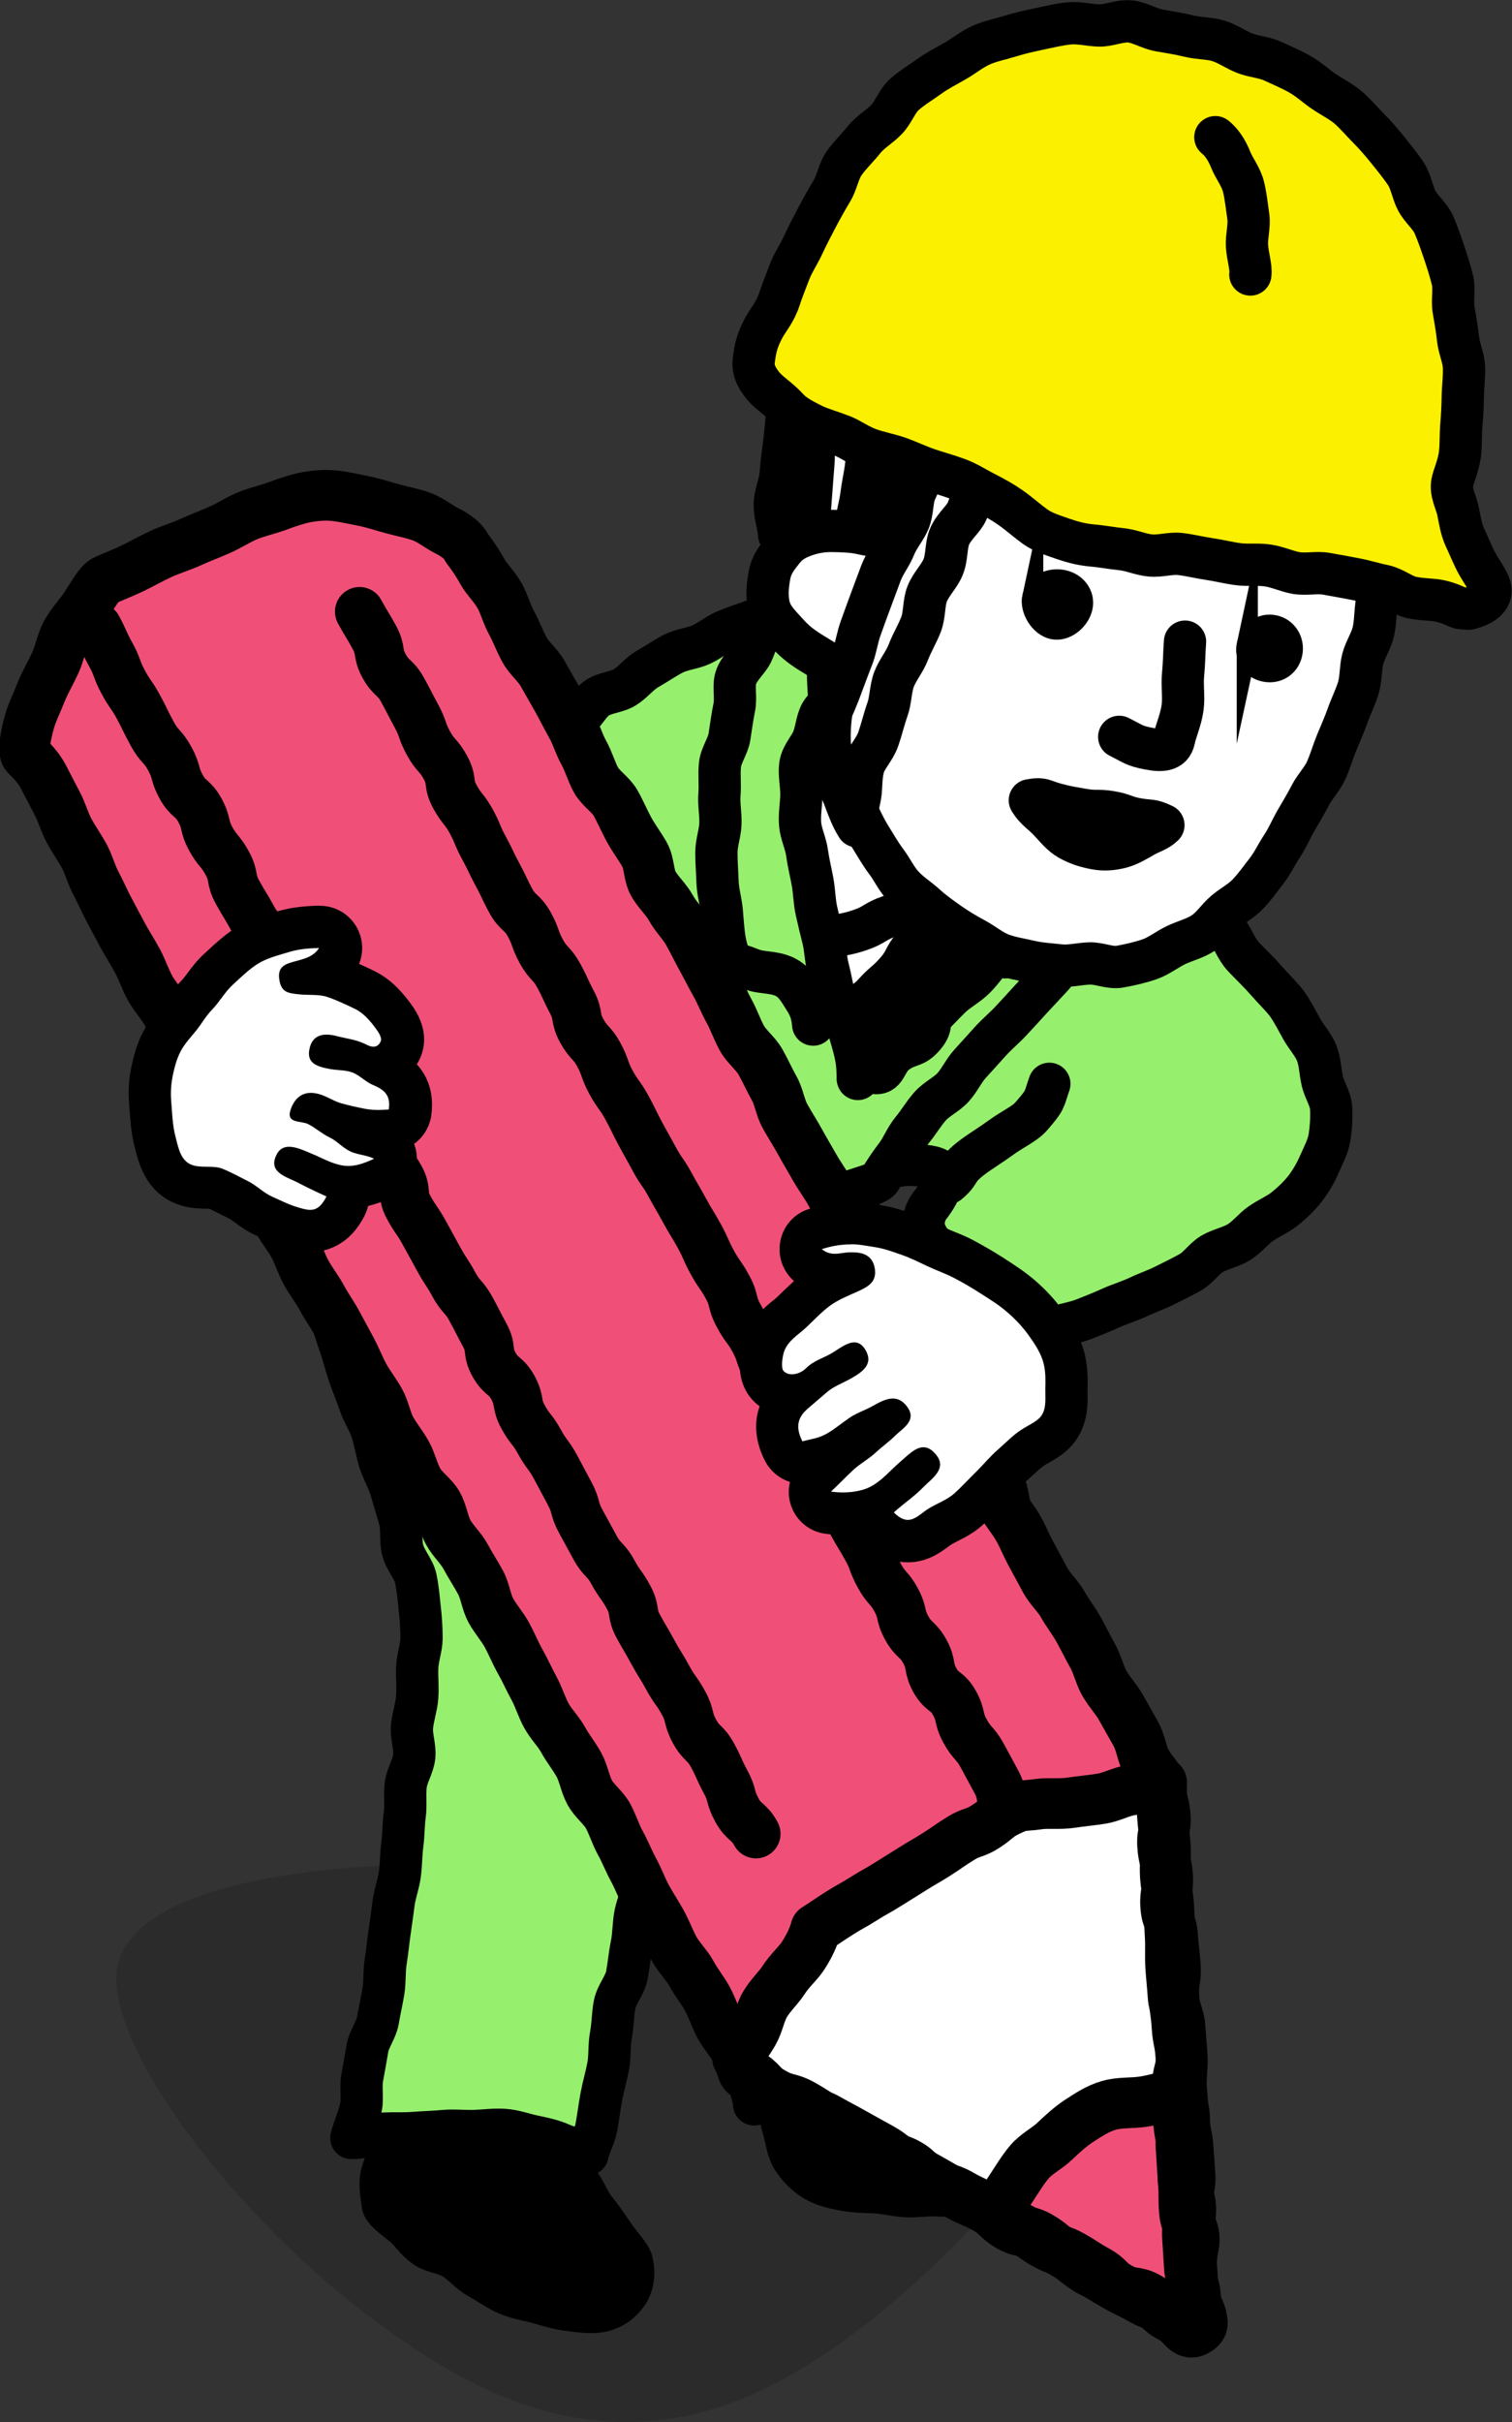<?xml version="1.0" encoding="UTF-8"?><svg id="_レイヤー_2" xmlns="http://www.w3.org/2000/svg" width="93.73" height="150.08" viewBox="0 0 93.73 150.08"><rect x="0" y="0" width="93.73" height="150.08" fill="#333333" stroke="none"/><defs><style>.cls-1{stroke-width:3.05px;}.cls-1,.cls-2,.cls-3,.cls-4{fill:none;stroke:#000;}.cls-1,.cls-2,.cls-4{stroke-linecap:round;}.cls-1,.cls-3{stroke-miterlimit:10;}.cls-2{stroke-width:3.14px;}.cls-2,.cls-4{stroke-linejoin:round;}.cls-5{opacity:.15;}.cls-5,.cls-6,.cls-7,.cls-8,.cls-9,.cls-10{stroke-width:0px;}.cls-3{stroke-width:1.31px;}.cls-4{stroke-width:2.62px;}.cls-7{fill:#96f06e;}.cls-8{fill:#fff;}.cls-9{fill:#f05078;}.cls-10{fill:#faf000;}</style></defs><g id="_写真"><path class="cls-5" d="m7.21,122.89c-.37-5.38,9.84-7.63,22.91-7.39s36.59,14.98,32.89,19.42-11.7,12.61-19.59,14.58c-7.88,1.97-14.53-1.23-21.43-6.65-6.9-5.42-14.41-14.58-14.78-19.95Z"/><path class="cls-7" d="m57.69,74.63c-.37.49-.57,1.11-.32,1.75.19.49.66.97,1.08,1.49.36.45.76.92,1.21,1.35s1.05.65,1.5,1.03c.5.42.87.94,1.3,1.27.72.55,1.2,1.03,1.38,1.17.18.14.83-.19,1.74-.49.48-.16,1.08-.24,1.7-.49.51-.2,1.06-.42,1.63-.68.52-.23,1.1-.4,1.65-.66.52-.25,1.09-.44,1.63-.71s1.06-.52,1.58-.81.88-.87,1.38-1.16,1.15-.41,1.64-.71c.52-.32.9-.83,1.36-1.15.52-.36,1.08-.59,1.5-.93.47-.38.9-.79,1.25-1.24.36-.47.66-.99.89-1.52s.54-1.09.63-1.67.13-1.2.1-1.79-.42-1.12-.55-1.7c-.13-.55-.13-1.17-.35-1.73-.21-.53-.64-.98-.93-1.5s-.54-1.02-.88-1.51c-.28-.4-.81-.9-1.34-1.51-.42-.48-.93-.96-1.4-1.46s-.7-1.28-1.12-1.73c-.8-.85-.57-.97-1.48-1.39s-.85.13-1.95.16c-.6.02-1.29-.17-1.95-.1s-1.31.38-1.86.56c-.59.2-1.31.28-2.03.47-.66.17-1.39.17-2.06.33-.72.17-1.33.71-1.93.86-1.1.26-1.82.35-1.91.45-.33.36-1.03.62-1.5,1.22-.35.46-.7,1.02-1.08,1.57-.34.5-.55,1.14-.89,1.69s-.54,1.14-.83,1.71c-.29.58-.63,1.12-.85,1.69-.24.62-.64,1.18-.77,1.77-.14.67.17,1.33.23,1.91.07.66.08,1.33.49,1.82.68-.14,1.26-.07,1.72-.02.75.08,1.19.26,1.12.88-.05.39-.27.93-.74,1.55Z"/><path class="cls-4" d="m57.69,74.63c-.37.49-.57,1.11-.32,1.75.19.49.66.97,1.08,1.49.36.45.76.92,1.21,1.35s1.05.65,1.5,1.03c.5.42.87.94,1.3,1.27.72.55,1.2,1.03,1.38,1.17.18.14.83-.19,1.74-.49.48-.16,1.08-.24,1.7-.49.51-.2,1.06-.42,1.63-.68.52-.23,1.1-.4,1.65-.66.52-.25,1.09-.44,1.63-.71s1.06-.52,1.58-.81.88-.87,1.38-1.16,1.15-.41,1.64-.71c.52-.32.9-.83,1.36-1.15.52-.36,1.08-.59,1.5-.93.47-.38.9-.79,1.25-1.24.36-.47.66-.99.89-1.52s.54-1.09.63-1.67.13-1.2.1-1.79-.42-1.12-.55-1.7c-.13-.55-.13-1.17-.35-1.73-.21-.53-.64-.98-.93-1.5s-.54-1.02-.88-1.51c-.28-.4-.81-.9-1.34-1.51-.42-.48-.93-.96-1.4-1.46s-.7-1.28-1.12-1.73c-.8-.85-.57-.97-1.48-1.39s-.85.13-1.95.16c-.6.02-1.29-.17-1.95-.1s-1.31.38-1.86.56c-.59.2-1.31.28-2.03.47-.66.17-1.39.17-2.06.33-.72.17-1.33.71-1.93.86-1.1.26-1.82.35-1.91.45-.33.36-1.03.62-1.5,1.22-.35.46-.7,1.02-1.08,1.57-.34.5-.55,1.14-.89,1.69s-.54,1.14-.83,1.71c-.29.58-.63,1.12-.85,1.69-.24.62-.64,1.18-.77,1.77-.14.67.17,1.33.23,1.91.07.66.08,1.33.49,1.82.68-.14,1.26-.07,1.72-.02.75.08,1.19.26,1.12.88-.05.39-.27.93-.74,1.55Z"/><path class="cls-8" d="m65.05,67.16c-.37,1.06-.2.95-1.11,2-.41.48-1.16.8-1.86,1.31s-1.31.87-1.8,1.24c-1.12.85-.67.91-1.51,1.6"/><path class="cls-4" d="m65.05,67.16c-.37,1.06-.2.95-1.11,2-.41.48-1.16.8-1.86,1.31s-1.31.87-1.8,1.24c-1.12.85-.67.91-1.51,1.6"/><path class="cls-6" d="m56.15,128.11c-.76-.33-1.49-.59-2.12-.82-1.05-.39-1.83-.62-2.16-.6-.78.04-1.44.06-1.98.21-.77.22-1.22.63-1.52,1.15-.28.48-.26,1.05-.17,1.87.06.56.13,1.19.35,1.93.21.72.27,1.39.57,1.87.38.61.87,1.07,1.4,1.39s1.19.47,1.86.59c.6.11,1.25.12,1.94.15.61.03,1.25.22,1.94.24.62.02,1.27-.1,1.95-.05.74.06,1.41-.17,2-.18.78-.02,1.47.28,2.04.17.81-.16,1.44-.46,1.91-.72.82-.47,1.12-1.13,1.37-1.47.21-.28-.16-.84-1-1.45-.43-.31-1.01-.61-1.62-.96-.51-.3-.99-.74-1.57-1.05-.54-.29-1.25-.28-1.82-.57s-1.07-.68-1.63-.94-1.17-.52-1.72-.76Z"/><path class="cls-4" d="m56.15,128.11c-.76-.33-1.49-.59-2.12-.82-1.05-.39-1.83-.62-2.16-.6-.78.04-1.44.06-1.98.21-.77.22-1.22.63-1.52,1.15-.28.48-.26,1.05-.17,1.87.06.56.13,1.19.35,1.93.21.72.27,1.39.57,1.87.38.61.87,1.07,1.4,1.39s1.19.47,1.86.59c.6.11,1.25.12,1.94.15.61.03,1.25.22,1.94.24.62.02,1.27-.1,1.95-.05.74.06,1.41-.17,2-.18.78-.02,1.47.28,2.04.17.81-.16,1.44-.46,1.91-.72.82-.47,1.12-1.13,1.37-1.47.21-.28-.16-.84-1-1.45-.43-.31-1.01-.61-1.62-.96-.51-.3-.99-.74-1.57-1.05-.54-.29-1.25-.28-1.82-.57s-1.07-.68-1.63-.94-1.17-.52-1.72-.76Z"/><path class="cls-6" d="m36.45,121.28c-.68-.5-.7-.03-1.71-.06-.5-.01-1.08-.08-1.69-.11-.55-.02-1.14.2-1.71.16s-1.13-.36-1.67-.42c-.62-.06-1.21,0-1.7-.09-.82-.15-1.42-.35-1.57-.59-.19-.3-.17.36-.34,1.48-.07.5-.27,1.07-.35,1.71-.06.55-.24,1.12-.31,1.72s-.26,1.15-.32,1.73.05,1.2-.02,1.76c-.08.63.01,1.25-.07,1.76-.12.77-.36,1.36-.5,1.69-.22.52-.31,1.04-.43,1.51-.15.56-.41,1.04-.45,1.52-.05.6.07,1.14.12,1.57.03.28.54.7,1.28,1.28.43.34.79.95,1.36,1.33.5.34,1.23.38,1.77.72s.96.87,1.5,1.17c.58.33,1.12.7,1.63.95.7.34,1.38.43,1.81.54.74.2,1.39.42,1.98.5.81.11,1.52.21,2.07.12.87-.13,1.4-.63,1.73-1.08.39-.55.47-1.26.32-1.96-.09-.44-.62-.94-1.11-1.64-.35-.5-.71-1.07-1.16-1.61-.42-.51-.63-1.22-1.06-1.72-.47-.54-.92-1.05-1.31-1.5-.63-.72-1.42-1.05-1.57-1.31-.14-.24-.04-1.08.2-2.03.14-.55.59-1.11.8-1.78.19-.59.39-1.21.6-1.83s.21-1.31.42-1.9c.23-.65.51-1.25.71-1.8.28-.77.61-1.42.74-1.82Z"/><path class="cls-4" d="m36.45,121.28c-.68-.5-.7-.03-1.71-.06-.5-.01-1.08-.08-1.69-.11-.55-.02-1.14.2-1.71.16s-1.13-.36-1.67-.42c-.62-.06-1.21,0-1.7-.09-.82-.15-1.42-.35-1.57-.59-.19-.3-.17.36-.34,1.48-.07.5-.27,1.07-.35,1.71-.06.55-.24,1.12-.31,1.72s-.26,1.15-.32,1.73.05,1.2-.02,1.76c-.08.63.01,1.25-.07,1.76-.12.77-.36,1.36-.5,1.69-.22.52-.31,1.04-.43,1.51-.15.56-.41,1.04-.45,1.52-.05.6.07,1.14.12,1.57.03.28.54.7,1.28,1.28.43.34.79.95,1.36,1.33.5.34,1.23.38,1.77.72s.96.87,1.5,1.17c.58.33,1.12.7,1.63.95.7.34,1.38.43,1.81.54.74.2,1.39.42,1.98.5.81.11,1.52.21,2.07.12.87-.13,1.4-.63,1.73-1.08.39-.55.47-1.26.32-1.96-.09-.44-.62-.94-1.11-1.64-.35-.5-.71-1.07-1.16-1.61-.42-.51-.63-1.22-1.06-1.72-.47-.54-.92-1.05-1.31-1.5-.63-.72-1.42-1.05-1.57-1.31-.14-.24-.04-1.08.2-2.03.14-.55.59-1.11.8-1.78.19-.59.39-1.21.6-1.83s.21-1.31.42-1.9c.23-.65.51-1.25.71-1.8.28-.77.61-1.42.74-1.82Z"/><path class="cls-7" d="m50.41,68.15c.15.51.42,1.09.7,1.77.22.54.35,1.18.65,1.8.25.54.47,1.15.77,1.75.27.55.51,1.14.81,1.72.28.55.75,1.03,1.05,1.6s.7,1.06,1,1.63.36,1.24.67,1.81.71,1.07,1.01,1.63.7,1.07,1,1.63.49,1.19.78,1.75.6,1.15.88,1.7c.3.59.57,1.17.83,1.72.29.6.49,1.21.73,1.76.28.63.79,1.11,1,1.65.26.69.27,1.36.38,1.87.13.58.33,1.15.41,1.74s.12,1.18.16,1.79.08,1.19.09,1.79.1,1.2.08,1.8-.17,1.19-.21,1.79-.14,1.19-.2,1.78-.24,1.18-.31,1.77-.17,1.19-.24,1.77-.11,1.2-.18,1.78c-.07.59-.05,1.22-.14,1.88-.08.6-.4,1.19-.5,1.82s.06,1.27-.04,1.9-.41,1.2-.51,1.82-.14,1.25-.25,1.87.09,1.3,0,1.91c-.1.64-.46,1.22-.55,1.82-.1.65-.07,1.3-.15,1.88-.09.69-.28,1.3-.33,1.86-.08.8-.08,1.39-.04,1.82-.62-.1-1.22-.16-1.87-.17s-1.27-.01-1.92.06-1.25.22-1.89.34-1.26.19-1.89.34-1.26.22-1.88.37-1.2.49-1.81.64-1.14.16-1.75.29c-.03-.55-.3-.99-.3-1.64,0-.57.26-1.16.29-1.8.03-.57.15-1.17.19-1.79.04-.58.05-1.18.1-1.79s-.08-1.2-.03-1.81.12-1.19.18-1.79.18-1.19.24-1.79.28-1.18.34-1.78.05-1.21.11-1.81-.2-1.23-.15-1.83.12-1.2.16-1.79.16-1.2.19-1.79.16-1.21.18-1.79c.02-.62.04-1.22.04-1.8,0-.57-.08-1.18-.15-1.83-.07-.58-.17-1.18-.3-1.81-.11-.58-.29-1.17-.44-1.79s-.37-1.16-.56-1.76-.23-1.21-.44-1.8-.53-1.11-.77-1.68-.2-1.27-.47-1.82-.55-1.13-.84-1.66-.67-1.07-.99-1.57c-.34-.54-.92-.89-1.28-1.36-.4-.51-.63-.91-1.04-1.31-.04.66-.14,1.17-.09,1.84s.25,1.29.35,1.95-.07,1.35.05,2,.51,1.25.63,1.9.12,1.32.21,1.97.14,1.31.17,1.97c.03.58-.11,1.18-.13,1.81-.01.59.06,1.19.01,1.82s.02,1.21-.05,1.82-.02,1.22-.11,1.82-.34,1.18-.43,1.78.02,1.24-.09,1.83-.54,1.15-.65,1.73c-.12.61-.23,1.21-.36,1.78-.13.62-.25,1.22-.38,1.78-.15.64-.07,1.31-.2,1.93s-.42,1.23-.55,1.85c-.13.64-.1,1.29-.23,1.91s-.18,1.27-.3,1.9-.64,1.18-.76,1.81-.11,1.28-.23,1.91-.05,1.28-.17,1.92-.3,1.23-.42,1.87-.19,1.25-.31,1.9-.42,1.05-.55,1.69c-.53-.38-1.06-.38-1.61-.63-.58-.26-1.15-.37-1.76-.5s-1.18-.35-1.81-.39-1.22.05-1.85.07-1.23-.06-1.86,0-1.23.07-1.86.12-1.23.01-1.87.04-1.38.28-2.02.27c.12-.51.46-1.25.6-1.93.11-.55-.04-1.2.08-1.84.11-.57.21-1.17.32-1.8.1-.58.55-1.12.65-1.74.1-.59.24-1.18.34-1.8s.04-1.22.14-1.83.15-1.2.24-1.81.17-1.21.25-1.81.31-1.19.39-1.8.07-1.23.15-1.83.07-1.23.15-1.83-.01-1.24.06-1.84.47-1.19.53-1.78c.06-.62-.2-1.26-.14-1.85.06-.63.28-1.23.32-1.81.05-.64-.02-1.26,0-1.83.03-.66.27-1.27.27-1.83,0-.71-.05-1.34-.11-1.83-.06-.52-.1-1.18-.25-1.89-.12-.57-.64-1.1-.81-1.76-.15-.58-.01-1.27-.19-1.91-.16-.59-.35-1.2-.53-1.82s-.52-1.16-.71-1.77-.28-1.24-.47-1.84-.57-1.15-.77-1.75-.46-1.2-.66-1.79-.35-1.24-.56-1.82c-.22-.63-.4-1.24-.6-1.8-.23-.64-.35-1.28-.55-1.82-.26-.69-.35-1.35-.53-1.82-.17-.43-.4-.96-.51-1.63-.09-.52-.34-1.08-.38-1.7-.04-.55.07-1.15.07-1.74s.24-1.14.29-1.71.14-1.14.25-1.69c.12-.59.22-1.14.41-1.66.21-.58.26-1.2.57-1.64.36-.5.76-1.03,1.27-1.26.49-.22,1.15-.31,1.85-.47.56-.12,1.23.09,1.9,0,.59-.08,1.17-.5,1.83-.55.6-.05,1.24.08,1.89.06.61-.02,1.24-.15,1.88-.15s1.25-.07,1.88-.05,1.24.31,1.87.34,1.26-.02,1.88.03,1.26.03,1.88.1,1.22.41,1.84.49,1.26.13,1.86.23c.64.11,1.28.08,1.87.21.64.13,1.2.46,1.78.62.65.18,1.31.14,1.85.34.66.25,1.27.46,1.74.74.68.41,1.07.93,1.21,1.41Z"/><path class="cls-4" d="m50.41,68.15c.15.51.42,1.09.7,1.77.22.54.35,1.18.65,1.8.25.54.47,1.15.77,1.75.27.55.51,1.14.81,1.72.28.55.75,1.03,1.05,1.6s.7,1.06,1,1.63.36,1.24.67,1.81.71,1.07,1.01,1.63.7,1.07,1,1.63.49,1.19.78,1.75.6,1.15.88,1.7c.3.59.57,1.17.83,1.72.29.6.49,1.21.73,1.76.28.63.79,1.11,1,1.65.26.69.27,1.36.38,1.87.13.58.33,1.15.41,1.74s.12,1.18.16,1.79.08,1.19.09,1.79.1,1.2.08,1.8-.17,1.19-.21,1.79-.14,1.19-.2,1.78-.24,1.18-.31,1.77-.17,1.19-.24,1.77-.11,1.2-.18,1.78c-.07.59-.05,1.22-.14,1.88-.08.6-.4,1.19-.5,1.82s.06,1.27-.04,1.9-.41,1.2-.51,1.82-.14,1.25-.25,1.87.09,1.3,0,1.91c-.1.64-.46,1.22-.55,1.82-.1.65-.07,1.3-.15,1.88-.09.69-.28,1.3-.33,1.86-.08.8-.08,1.39-.04,1.82-.62-.1-1.22-.16-1.87-.17s-1.27-.01-1.92.06-1.25.22-1.89.34-1.26.19-1.89.34-1.26.22-1.88.37-1.2.49-1.81.64-1.14.16-1.75.29c-.03-.55-.3-.99-.3-1.64,0-.57.26-1.16.29-1.8.03-.57.15-1.17.19-1.79.04-.58.05-1.18.1-1.79s-.08-1.2-.03-1.81.12-1.19.18-1.79.18-1.19.24-1.79.28-1.18.34-1.78.05-1.21.11-1.81-.2-1.23-.15-1.83.12-1.2.16-1.79.16-1.2.19-1.79.16-1.21.18-1.79c.02-.62.04-1.22.04-1.8,0-.57-.08-1.18-.15-1.83-.07-.58-.17-1.18-.3-1.81-.11-.58-.29-1.17-.44-1.79s-.37-1.16-.56-1.76-.23-1.21-.44-1.8-.53-1.11-.77-1.68-.2-1.27-.47-1.82-.55-1.13-.84-1.66-.67-1.07-.99-1.57c-.34-.54-.92-.89-1.28-1.36-.4-.51-.63-.91-1.04-1.31-.04.66-.14,1.17-.09,1.84s.25,1.29.35,1.95-.07,1.35.05,2,.51,1.25.63,1.9.12,1.32.21,1.97.14,1.31.17,1.97c.03.58-.11,1.18-.13,1.81-.01.59.06,1.19.01,1.82s.02,1.21-.05,1.82-.02,1.22-.11,1.82-.34,1.18-.43,1.78.02,1.24-.09,1.83-.54,1.15-.65,1.73c-.12.61-.23,1.21-.36,1.78-.13.62-.25,1.22-.38,1.78-.15.64-.07,1.31-.2,1.93s-.42,1.23-.55,1.85c-.13.64-.1,1.29-.23,1.91s-.18,1.27-.3,1.9-.64,1.18-.76,1.81-.11,1.28-.23,1.91-.05,1.28-.17,1.92-.3,1.23-.42,1.87-.19,1.25-.31,1.9-.42,1.05-.55,1.69c-.53-.38-1.06-.38-1.61-.63-.58-.26-1.15-.37-1.76-.5s-1.18-.35-1.81-.39-1.22.05-1.85.07-1.23-.06-1.86,0-1.23.07-1.86.12-1.23.01-1.87.04-1.38.28-2.02.27c.12-.51.46-1.25.6-1.93.11-.55-.04-1.2.08-1.84.11-.57.21-1.17.32-1.8.1-.58.55-1.12.65-1.74.1-.59.24-1.18.34-1.8s.04-1.22.14-1.83.15-1.2.24-1.81.17-1.21.25-1.81.31-1.19.39-1.8.07-1.23.15-1.83.07-1.23.15-1.83-.01-1.24.06-1.84.47-1.19.53-1.78c.06-.62-.2-1.26-.14-1.85.06-.63.28-1.23.32-1.81.05-.64-.02-1.26,0-1.83.03-.66.27-1.27.27-1.83,0-.71-.05-1.34-.11-1.83-.06-.52-.1-1.18-.25-1.89-.12-.57-.64-1.1-.81-1.76-.15-.58-.01-1.27-.19-1.91-.16-.59-.35-1.2-.53-1.82s-.52-1.16-.71-1.77-.28-1.24-.47-1.84-.57-1.15-.77-1.75-.46-1.2-.66-1.79-.35-1.24-.56-1.82c-.22-.63-.4-1.24-.6-1.8-.23-.64-.35-1.28-.55-1.82-.26-.69-.35-1.35-.53-1.82-.17-.43-.4-.96-.51-1.63-.09-.52-.34-1.08-.38-1.7-.04-.55.07-1.15.07-1.74s.24-1.14.29-1.71.14-1.14.25-1.69c.12-.59.22-1.14.41-1.66.21-.58.26-1.2.57-1.64.36-.5.76-1.03,1.27-1.26.49-.22,1.15-.31,1.85-.47.56-.12,1.23.09,1.9,0,.59-.08,1.17-.5,1.83-.55.6-.05,1.24.08,1.89.06.61-.02,1.24-.15,1.88-.15s1.25-.07,1.88-.05,1.24.31,1.87.34,1.26-.02,1.88.03,1.26.03,1.88.1,1.22.41,1.84.49,1.26.13,1.86.23c.64.11,1.28.08,1.87.21.64.13,1.2.46,1.78.62.65.18,1.31.14,1.85.34.66.25,1.27.46,1.74.74.68.41,1.07.93,1.21,1.41Z"/><path class="cls-7" d="m36.89,44.01c.52-.37,1.13-.66,1.7-1s1.11-.7,1.69-1.01,1.16-.61,1.76-.89,1.28-.35,1.88-.61,1.17-.6,1.78-.84,1.16-.69,1.76-.91c.56-.2,1.27-.02,1.87-.21s1.1-.55,1.7-.71,1.14-.47,1.75-.61,1.24-.06,1.85-.17,1.19-.37,1.8-.45,1.22-.2,1.84-.24,1.24-.07,1.85-.07,1.24.12,1.85.17,1.24.09,1.84.19,1.15.48,1.74.64,1.25.12,1.82.36,1.05.64,1.58.95c.55.32,1.17.54,1.59.95.45.44.76,1,1.06,1.52s.7,1.05.89,1.64.03,1.24.1,1.86.25,1.21.22,1.83-.37,1.18-.47,1.79.06,1.26-.11,1.85-.31,1.21-.54,1.77-.52,1.14-.8,1.67c-.29.56-.81.97-1.15,1.45-.32.47-.69.96-1.08,1.46-.36.46-.63,1.03-1.03,1.51-.38.45-.9.81-1.31,1.27s-.75.95-1.16,1.4-.83.88-1.24,1.33-.82.9-1.23,1.34-.89.84-1.3,1.29-.82.92-1.23,1.36-.68,1.05-1.08,1.49-1.04.73-1.43,1.18c-.42.48-.73,1.02-1.1,1.46-.41.5-.63,1.1-.97,1.55-.41.54-.74,1.03-1.01,1.49-.16.27-.87.43-1.75.73-.5.17-1.03.59-1.71.76-.55.14-1.17.23-1.82.36-.57.12-1.21.07-1.85.18-.59.1-1.22,0-1.85.1-.59.09-1.16.47-1.79.55s-1.23.03-1.85.1-1.2.37-1.82.43-1.23.07-1.85.12-1.24,0-1.85.04-1.23.21-1.85.24-1.25-.2-1.86-.19-1.24-.12-1.85-.12-1.25.13-1.85.1c-.63-.03-1.25-.07-1.85-.12-.64-.05-1.23-.26-1.82-.34-.65-.09-1.27-.08-1.84-.2-.65-.14-1.26-.25-1.79-.45-.65-.23-1.1-.57-1.54-.89-.06-.59,0-1.15,0-1.76s-.05-1.19,0-1.8.19-1.18.28-1.78-.18-1.26-.05-1.85.56-1.1.73-1.69.25-1.18.46-1.76.39-1.14.62-1.7.6-1.05.86-1.6.44-1.12.73-1.66.56-1.07.87-1.59.59-1.05.93-1.56.79-.92,1.15-1.41.68-.99,1.06-1.47.76-.93,1.16-1.4.79-.92,1.2-1.36.77-.94,1.2-1.37,1.03-.67,1.48-1.08.83-.88,1.29-1.27.84-.89,1.32-1.26.95-.76,1.44-1.11Z"/><path class="cls-4" d="m36.89,44.01c.52-.37,1.13-.66,1.7-1s1.11-.7,1.69-1.01,1.16-.61,1.76-.89,1.28-.35,1.88-.61,1.17-.6,1.78-.84,1.16-.69,1.76-.91c.56-.2,1.27-.02,1.87-.21s1.1-.55,1.7-.71,1.14-.47,1.75-.61,1.24-.06,1.85-.17,1.19-.37,1.8-.45,1.22-.2,1.84-.24,1.24-.07,1.85-.07,1.24.12,1.85.17,1.24.09,1.84.19,1.15.48,1.74.64,1.25.12,1.82.36,1.05.64,1.58.95c.55.32,1.17.54,1.59.95.45.44.76,1,1.06,1.52s.7,1.05.89,1.64.03,1.24.1,1.86.25,1.21.22,1.83-.37,1.18-.47,1.79.06,1.26-.11,1.85-.31,1.21-.54,1.77-.52,1.14-.8,1.67c-.29.56-.81.97-1.15,1.45-.32.47-.69.96-1.08,1.46-.36.46-.63,1.03-1.03,1.51-.38.45-.9.81-1.31,1.27s-.75.95-1.16,1.4-.83.88-1.24,1.33-.82.9-1.23,1.34-.89.84-1.3,1.29-.82.92-1.23,1.36-.68,1.05-1.08,1.49-1.04.73-1.43,1.18c-.42.48-.73,1.02-1.1,1.46-.41.5-.63,1.1-.97,1.55-.41.54-.74,1.03-1.01,1.49-.16.27-.87.43-1.75.73-.5.17-1.03.59-1.71.76-.55.14-1.17.23-1.82.36-.57.12-1.21.07-1.85.18-.59.1-1.22,0-1.85.1-.59.09-1.16.47-1.79.55s-1.23.03-1.85.1-1.2.37-1.82.43-1.23.07-1.85.12-1.24,0-1.85.04-1.23.21-1.85.24-1.25-.2-1.86-.19-1.24-.12-1.85-.12-1.25.13-1.85.1c-.63-.03-1.25-.07-1.85-.12-.64-.05-1.23-.26-1.82-.34-.65-.09-1.27-.08-1.84-.2-.65-.14-1.26-.25-1.79-.45-.65-.23-1.1-.57-1.54-.89-.06-.59,0-1.15,0-1.76s-.05-1.19,0-1.8.19-1.18.28-1.78-.18-1.26-.05-1.85.56-1.1.73-1.69.25-1.18.46-1.76.39-1.14.62-1.7.6-1.05.86-1.6.44-1.12.73-1.66.56-1.07.87-1.59.59-1.05.93-1.56.79-.92,1.15-1.41.68-.99,1.06-1.47.76-.93,1.16-1.4.79-.92,1.2-1.36.77-.94,1.2-1.37,1.03-.67,1.48-1.08.83-.88,1.29-1.27.84-.89,1.32-1.26.95-.76,1.44-1.11Z"/><path class="cls-7" d="m37.03,61.44c-.56.39-.98.88-1.46,1.23-.54.4-1.11.7-1.57,1.08-.51.41-.79,1.04-1.25,1.46s-1.15.61-1.6,1.07c-.43.43-.68,1.05-1.14,1.55s-.86.98-1.27,1.35c-.52.46-1.01.84-1.45,1.15-.58.4-1.29.41-1.74.7-.55.37-.84.94-1.19,1.42-.32.29-.85.56-1.26.98-.37.37-.62.92-1.02,1.24-.47.38-.95.4-1.39.47-.39-.39-1.04-.48-1.51-.91-.42-.39-.62-1.07-1.07-1.49s-.88-.8-1.32-1.21-.84-.85-1.25-1.28-1.09-.66-1.45-1.12c-.39-.49-.6-1.09-.89-1.58-.32-.55-.61-1.08-.76-1.62-.17-.6-.24-1.21-.14-1.79.1-.55.36-1.1.75-1.63.35-.47.8-.88,1.24-1.31.42-.41.84-.83,1.33-1.22.46-.36.94-.73,1.45-1.08.48-.33.9-.79,1.42-1.13.49-.32,1.06-.54,1.58-.88.49-.32.91-.77,1.43-1.11.49-.32,1.01-.62,1.52-.98s1.02-.62,1.52-.98.87-.82,1.36-1.2,1.18-.43,1.66-.83.72-1,1.18-1.41.97-.72,1.41-1.15.77-.94,1.22-1.35,1.1-.58,1.56-.98.92-.77,1.4-1.15.92-.77,1.41-1.13.76-1.01,1.26-1.36,1.21-.35,1.73-.67.9-.85,1.43-1.15,1.03-.65,1.57-.93,1.19-.32,1.74-.57,1.03-.67,1.59-.89,1.14-.42,1.71-.62,1.13-.44,1.72-.61,1.17-.3,1.77-.44,1.22-.05,1.82-.16"/><path class="cls-4" d="m37.03,61.44c-.56.39-.98.88-1.46,1.23-.54.4-1.11.7-1.57,1.08-.51.41-.79,1.04-1.25,1.46s-1.15.61-1.6,1.07c-.43.43-.68,1.05-1.14,1.55s-.86.98-1.27,1.35c-.52.46-1.01.84-1.45,1.15-.58.4-1.29.41-1.74.7-.55.37-.84.94-1.19,1.42-.32.29-.85.56-1.26.98-.37.37-.62.92-1.02,1.24-.47.38-.95.4-1.39.47-.39-.39-1.04-.48-1.51-.91-.42-.39-.62-1.07-1.07-1.49s-.88-.8-1.32-1.21-.84-.85-1.25-1.28-1.09-.66-1.45-1.12c-.39-.49-.6-1.09-.89-1.58-.32-.55-.61-1.08-.76-1.62-.17-.6-.24-1.21-.14-1.79.1-.55.36-1.1.75-1.63.35-.47.8-.88,1.24-1.31.42-.41.84-.83,1.33-1.22.46-.36.94-.73,1.45-1.08.48-.33.9-.79,1.42-1.13.49-.32,1.06-.54,1.58-.88.49-.32.91-.77,1.43-1.11.49-.32,1.01-.62,1.52-.98s1.02-.62,1.52-.98.87-.82,1.36-1.2,1.18-.43,1.66-.83.72-1,1.18-1.41.97-.72,1.41-1.15.77-.94,1.22-1.35,1.1-.58,1.56-.98.92-.77,1.4-1.15.92-.77,1.41-1.13.76-1.01,1.26-1.36,1.21-.35,1.73-.67.9-.85,1.43-1.15,1.03-.65,1.57-.93,1.19-.32,1.74-.57,1.03-.67,1.59-.89,1.14-.42,1.71-.62,1.13-.44,1.72-.61,1.17-.3,1.77-.44,1.22-.05,1.82-.16"/><path class="cls-8" d="m53.18,66.86c-.02-.43,0-.94-.18-1.68-.12-.52-.31-1.11-.49-1.75-.15-.55-.61-1.05-.78-1.67-.15-.56-.24-1.16-.4-1.77s-.15-1.2-.3-1.8-.29-1.17-.42-1.76-.13-1.21-.24-1.8-.26-1.19-.34-1.78-.38-1.19-.43-1.78c-.05-.62.07-1.24.08-1.83,0-.63-.15-1.26-.07-1.84.09-.63.62-1.12.81-1.66.22-.59.22-1.26.59-1.72.41-.51,1.04-.75,1.47-1.14.48-.44.75-1.1,1.25-1.4.56-.33,1.15-.62,1.71-.79.61-.18,1.27-.2,1.87-.21s1.2.32,1.79.47,1.25.15,1.8.44c.54.29,1.02.71,1.49,1.11s.84.89,1.23,1.37.7.99,1,1.54c.29.54.65,1.05.84,1.64s.39,1.18.48,1.79.05,1.24.01,1.86-.13,1.22-.29,1.83-.47,1.12-.75,1.69c-.28.58-.63,1.11-.97,1.67s-.7,1.07-1.09,1.6-.72,1.07-1.14,1.57-.79,1.03-1.24,1.5c-.45.47-1.06.77-1.53,1.22s-.89.94-1.38,1.37-.97.87-1.46,1.28-.94.91-1.43,1.31-1.01.69-1.5,1.09Z"/><path class="cls-4" d="m53.18,66.86c-.02-.43,0-.94-.18-1.68-.12-.52-.31-1.11-.49-1.75-.15-.55-.61-1.05-.78-1.67-.15-.56-.24-1.16-.4-1.77s-.15-1.2-.3-1.8-.29-1.17-.42-1.76-.13-1.21-.24-1.8-.26-1.19-.34-1.78-.38-1.19-.43-1.78c-.05-.62.07-1.24.08-1.83,0-.63-.15-1.26-.07-1.84.09-.63.62-1.12.81-1.66.22-.59.22-1.26.59-1.72.41-.51,1.04-.75,1.47-1.14.48-.44.75-1.1,1.25-1.4.56-.33,1.15-.62,1.71-.79.61-.18,1.27-.2,1.87-.21s1.2.32,1.79.47,1.25.15,1.8.44c.54.29,1.02.71,1.49,1.11s.84.89,1.23,1.37.7.99,1,1.54c.29.54.65,1.05.84,1.64s.39,1.18.48,1.79.05,1.24.01,1.86-.13,1.22-.29,1.83-.47,1.12-.75,1.69c-.28.58-.63,1.11-.97,1.67s-.7,1.07-1.09,1.6-.72,1.07-1.14,1.57-.79,1.03-1.24,1.5c-.45.47-1.06.77-1.53,1.22s-.89.94-1.38,1.37-.97.87-1.46,1.28-.94.91-1.43,1.31-1.01.69-1.5,1.09Z"/><path class="cls-4" d="m62.32,59.32c-.27-.72-.08-.79-.35-1.52-.27-.73-.38-.69-.65-1.41s.22-1.16-.51-1.41c-.95-.32-.87.43-1.81.75s-1.06-.03-2.01.29c-.95.32-.91.44-1.85.76s-.88.53-1.82.85-.99.2-1.94.52"/><path class="cls-6" d="m62.59,56.76c.34-1.23-.51-1.48-1.69-1.98-.84-.35-.94.41-1.84.58s-1.5-.61-1.88.22,1.02.77.89,1.7-.76.6-1.41,1.32-.47.9-1.12,1.63-.75.65-1.4,1.38-1.16.52-1.38,1.47c-.2.86.36.88.65,1.71s-.22,1.46.64,1.67c.96.23.74-.68,1.55-1.25s1.06-.27,1.7-1.03c.56-.67.21-.87.56-1.67s.42-.77.77-1.57.57-.71.92-1.51-.2-1.15.6-1.51c1.36-.6,2.09.17,2.46-1.16Z"/><path class="cls-4" d="m62.59,56.76c.34-1.23-.51-1.48-1.69-1.98-.84-.35-.94.41-1.84.58s-1.5-.61-1.88.22,1.02.77.89,1.7-.76.6-1.41,1.32-.47.9-1.12,1.63-.75.65-1.4,1.38-1.16.52-1.38,1.47c-.2.86.36.88.65,1.71s-.22,1.46.64,1.67c.96.23.74-.68,1.55-1.25s1.06-.27,1.7-1.03c.56-.67.21-.87.56-1.67s.42-.77.77-1.57.57-.71.92-1.51-.2-1.15.6-1.51c1.36-.6,2.09.17,2.46-1.16Z"/><path class="cls-4" d="m50.41,63.49c-.05-.65-.22-1.11-.53-1.58-.32-.5-.59-1.02-1.12-1.32s-1.11-.3-1.71-.4-1.05-.47-1.64-.41c-.18-.44-.37-.85-.49-1.56-.09-.54-.12-1.14-.18-1.79-.05-.57-.24-1.16-.26-1.79-.02-.58-.07-1.19-.07-1.81s.23-1.19.25-1.8-.11-1.21-.06-1.81-.03-1.22.03-1.82.5-1.16.59-1.75c.1-.62.17-1.21.29-1.78.14-.62-.06-1.31.1-1.85.2-.63.76-1.06,1-1.55.31-.63.4-1.33.79-1.66"/><path class="cls-8" d="m53.99,27.47c-.19.58-.25,1.19-.43,1.76s-.46,1.13-.62,1.7-.29,1.18-.44,1.75c-.16.59-.19,1.2-.32,1.78s-.19,1.19-.3,1.78-.42,1.16-.5,1.75.01,1.22-.03,1.81-.02,1.2-.02,1.8.04,1.19.08,1.79-.14,1.22-.05,1.81.36,1.15.51,1.73.43,1.11.64,1.67.35,1.13.62,1.68.51,1.08.83,1.59.61,1.03.98,1.52.61,1.04,1.03,1.5c.42.46.97.8,1.42,1.21s.97.78,1.47,1.13,1.04.67,1.58.96,1.04.72,1.61.94,1.22.31,1.81.45,1.22.17,1.84.24,1.22-.1,1.84-.12,1.27.31,1.88.2,1.23-.25,1.82-.45,1.09-.61,1.65-.88,1.18-.41,1.71-.76.86-.9,1.34-1.31c.45-.38,1.02-.67,1.44-1.12s.76-.93,1.14-1.42.62-1.03.96-1.54.56-1.06.87-1.59.61-1.03.89-1.57.73-.98.98-1.54.41-1.14.64-1.7.48-1.11.68-1.68.48-1.12.66-1.7.13-1.23.28-1.81.53-1.12.66-1.71.11-1.22.21-1.81-.02-1.23.06-1.82.24-1.19.28-1.79.25-1.21.26-1.8-.12-1.22-.15-1.81c-.03-.62-.11-1.22-.19-1.8-.09-.63.06-1.28-.06-1.84-.13-.63-.57-1.14-.74-1.69-.19-.61-.42-1.15-.67-1.67-.27-.57-.37-1.21-.71-1.69s-.77-.98-1.21-1.39-1.08-.56-1.6-.9c-.49-.32-.97-.66-1.55-.93-.52-.25-1.03-.61-1.62-.83-.54-.2-1.2-.12-1.81-.3-.56-.17-1.05-.66-1.66-.82-.57-.14-1.16-.29-1.78-.42-.63-.14-1.26-.13-1.85-.21-.64-.09-1.26.08-1.86.06-.64-.02-1.24-.15-1.84-.1-.63.05-1.29-.11-1.88.02-.62.14-1.24.31-1.8.54s-.97.83-1.5,1.15-1.06.6-1.54.99-1.04.68-1.47,1.14-.58,1.09-.95,1.6-1,.81-1.32,1.35-.37,1.19-.64,1.76-.5,1.11-.73,1.7-.63,1.07-.83,1.67Z"/><path class="cls-4" d="m53.99,27.47c-.19.58-.25,1.19-.43,1.76s-.46,1.13-.62,1.7-.29,1.18-.44,1.75c-.16.59-.19,1.2-.32,1.78s-.19,1.19-.3,1.78-.42,1.16-.5,1.75.01,1.22-.03,1.81-.02,1.2-.02,1.8.04,1.19.08,1.79-.14,1.22-.05,1.81.36,1.15.51,1.73.43,1.11.64,1.67.35,1.13.62,1.68.51,1.08.83,1.59.61,1.03.98,1.52.61,1.04,1.03,1.5c.42.46.97.8,1.42,1.21s.97.78,1.47,1.13,1.04.67,1.58.96,1.04.72,1.61.94,1.22.31,1.81.45,1.22.17,1.84.24,1.22-.1,1.84-.12,1.27.31,1.88.2,1.23-.25,1.82-.45,1.09-.61,1.65-.88,1.18-.41,1.71-.76.86-.9,1.34-1.31c.45-.38,1.02-.67,1.44-1.12s.76-.93,1.14-1.42.62-1.03.96-1.54.56-1.06.87-1.59.61-1.03.89-1.57.73-.98.98-1.54.41-1.14.64-1.7.48-1.11.68-1.68.48-1.12.66-1.7.13-1.23.28-1.81.53-1.12.66-1.71.11-1.22.21-1.81-.02-1.23.06-1.82.24-1.19.28-1.79.25-1.21.26-1.8-.12-1.22-.15-1.81c-.03-.62-.11-1.22-.19-1.8-.09-.63.06-1.28-.06-1.84-.13-.63-.57-1.14-.74-1.69-.19-.61-.42-1.15-.67-1.67-.27-.57-.37-1.21-.71-1.69s-.77-.98-1.21-1.39-1.08-.56-1.6-.9c-.49-.32-.97-.66-1.55-.93-.52-.25-1.03-.61-1.62-.83-.54-.2-1.2-.12-1.81-.3-.56-.17-1.05-.66-1.66-.82-.57-.14-1.16-.29-1.78-.42-.63-.14-1.26-.13-1.85-.21-.64-.09-1.26.08-1.86.06-.64-.02-1.24-.15-1.84-.1-.63.05-1.29-.11-1.88.02-.62.14-1.24.31-1.8.54s-.97.83-1.5,1.15-1.06.6-1.54.99-1.04.68-1.47,1.14-.58,1.09-.95,1.6-1,.81-1.32,1.35-.37,1.19-.64,1.76-.5,1.11-.73,1.7-.63,1.07-.83,1.67Z"/><path class="cls-4" d="m73.46,39.76c-.05.64-.05,1.33-.12,2.03s.06,1.4-.03,2.05c-.1.75-.41,1.41-.53,1.98-.15.72-.8.72-1.57.57-.93-.18-.93-.28-1.83-.73"/><path class="cls-6" d="m77.32,39.93c-.17.79.29,1.5,1.07,1.66.79.17,1.52-.29,1.69-1.08.17-.79-.3-1.58-1.09-1.74-.79-.17-1.5.37-1.67,1.16Z"/><path class="cls-3" d="m77.32,39.93c-.17.79.29,1.5,1.07,1.66.79.17,1.52-.29,1.69-1.08.17-.79-.3-1.58-1.09-1.74-.79-.17-1.5.37-1.67,1.16Z"/><path class="cls-6" d="m64.02,36.98c-.17.79.46,1.81,1.25,1.98.79.17,1.64-.54,1.81-1.33.17-.79-.39-1.5-1.18-1.66-.79-.17-1.72.23-1.88,1.02Z"/><path class="cls-3" d="m64.02,36.98c-.17.79.46,1.81,1.25,1.98.79.17,1.64-.54,1.81-1.33.17-.79-.39-1.5-1.18-1.66-.79-.17-1.72.23-1.88,1.02Z"/><path class="cls-6" d="m58.34,9.95c.71-.2,1.34-.25,1.9-.28.73-.04,1.33.1,1.89.22.66.13,1.3.05,1.93.14.58.09,1.19.41,1.91.24.53-.13,1.14-.36,1.82-.73.55-.3,1.05-.61,1.58-.82.58-.22,1.1-.59,1.67-.71.6-.13,1.23.05,1.81.03.61-.02,1.2-.06,1.78.02s1.2.13,1.77.32,1.14.4,1.67.67.92.77,1.42,1.12,1.12.51,1.57.9.62,1.07,1.03,1.51,1.04.68,1.41,1.14.64,1.03.98,1.51.76.96,1.05,1.45c.32.54.71,1.02.96,1.52.23.46.4,1.05.63,1.66.19.51.24,1.12.42,1.72.16.54.33,1.1.46,1.7.12.56.3,1.13.39,1.72s.18,1.16.22,1.75-.01,1.17-.02,1.77.05,1.18,0,1.77-.15,1.17-.26,1.75-.42,1.11-.6,1.67-.35,1.01-.6,1.54c-.36-.37-.94-.54-1.51-1.04-.45-.39-.87-.9-1.39-1.34-.48-.4-1.05-.73-1.56-1.14s-.92-.93-1.41-1.33c-.52-.43-.92-.97-1.38-1.35-.57-.48-1.08-.88-1.47-1.23-1.13-1.03-1.26-1.05-1.14-.53.09.37-.01,1.14.3,1.9.23.56.85,1.04,1.04,1.65.2.65.29,1.51.28,2.07-.44-.11-1.12-.65-1.8-1.05-.49-.29-.98-.69-1.55-1.08-.5-.34-1.18-.48-1.71-.87s-.88-.94-1.39-1.32-.99-.82-1.49-1.2c-.52-.4-1.05-.77-1.52-1.14-.55-.43-1.3-.51-1.75-.84-.75-.56-1.15-1.05-1.42-1.16-.42.43-.75.93-1.18,1.39s-.82.91-1.23,1.37-1,.77-1.4,1.24-.77.97-1.16,1.45-.72,1.01-1.1,1.49-.91.88-1.28,1.35c-.39.51-.74,1.02-1.1,1.49-.4.52-.79,1-1.14,1.46-.42.55-.53,1.25-.85,1.67-.55.7-1.09.94-1.33,1.16-.44-.32-.58-.75-.54-1.37.04-.52.44-1.05.5-1.59.07-.62-.18-1.19-.47-1.58-.41-.56-1.03-.82-1.72-1.04-.63-.2-1.26-.21-2-.08-.65.11-1.33.08-1.96.48-.04-.64-.28-1.22-.27-1.88s.33-1.29.37-1.94.14-1.28.22-1.93.11-1.29.22-1.94-.01-1.34.13-1.97.35-1.27.53-1.89.41-1.25.62-1.86c.19-.57.49-1.14.75-1.74s.62-1.08.92-1.64.65-1.06.99-1.59.65-1.08,1.05-1.55.77-1.02,1.23-1.43,1.13-.58,1.66-.89,1.01-.78,1.61-.95Z"/><path class="cls-4" d="m58.34,9.95c.71-.2,1.34-.25,1.9-.28.73-.04,1.33.1,1.89.22.66.13,1.3.05,1.93.14.58.09,1.19.41,1.91.24.53-.13,1.14-.36,1.82-.73.55-.3,1.05-.61,1.58-.82.58-.22,1.1-.59,1.67-.71.6-.13,1.23.05,1.81.03.61-.02,1.2-.06,1.78.02s1.2.13,1.77.32,1.14.4,1.67.67.92.77,1.42,1.12,1.12.51,1.57.9.62,1.07,1.03,1.51,1.04.68,1.41,1.14.64,1.03.98,1.51.76.96,1.05,1.45c.32.54.71,1.02.96,1.52.23.46.4,1.05.63,1.66.19.51.24,1.12.42,1.72.16.54.33,1.1.46,1.7.12.56.3,1.13.39,1.72s.18,1.16.22,1.75-.01,1.17-.02,1.77.05,1.18,0,1.77-.15,1.17-.26,1.75-.42,1.11-.6,1.67-.35,1.01-.6,1.54c-.36-.37-.94-.54-1.51-1.04-.45-.39-.87-.9-1.39-1.34-.48-.4-1.05-.73-1.56-1.14s-.92-.93-1.41-1.33c-.52-.43-.92-.97-1.38-1.35-.57-.48-1.08-.88-1.47-1.23-1.13-1.03-1.26-1.05-1.14-.53.09.37-.01,1.14.3,1.9.23.56.85,1.04,1.04,1.65.2.65.29,1.51.28,2.07-.44-.11-1.12-.65-1.8-1.05-.49-.29-.98-.69-1.55-1.08-.5-.34-1.18-.48-1.71-.87s-.88-.94-1.39-1.32-.99-.82-1.49-1.2c-.52-.4-1.05-.77-1.52-1.14-.55-.43-1.3-.51-1.75-.84-.75-.56-1.15-1.05-1.42-1.16-.42.43-.75.93-1.18,1.39s-.82.91-1.23,1.37-1,.77-1.4,1.24-.77.97-1.16,1.45-.72,1.01-1.1,1.49-.91.88-1.28,1.35c-.39.51-.74,1.02-1.1,1.49-.4.52-.79,1-1.14,1.46-.42.55-.53,1.25-.85,1.67-.55.7-1.09.94-1.33,1.16-.44-.32-.58-.75-.54-1.37.04-.52.44-1.05.5-1.59.07-.62-.18-1.19-.47-1.58-.41-.56-1.03-.82-1.72-1.04-.63-.2-1.26-.21-2-.08-.65.11-1.33.08-1.96.48-.04-.64-.28-1.22-.27-1.88s.33-1.29.37-1.94.14-1.28.22-1.93.11-1.29.22-1.94-.01-1.34.13-1.97.35-1.27.53-1.89.41-1.25.62-1.86c.19-.57.49-1.14.75-1.74s.62-1.08.92-1.64.65-1.06.99-1.59.65-1.08,1.05-1.55.77-1.02,1.23-1.43,1.13-.58,1.66-.89,1.01-.78,1.61-.95Z"/><path class="cls-8" d="m53.88,27.29c-.12.86-.08.69-.21,1.73-.07.51-.2,1.08-.28,1.72-.07.55-.25,1.12-.32,1.72s-.23,1.16-.29,1.73c-.06.61.19,1.22.15,1.76-.05.67-.12,1.25-.12,1.72,0,1.03-.52,1.07-.99.73-.34-.25-.63-.78-.98-1.24-.5-.66-.81-.44-.89-1.24-.09-.91-.03-.9.04-1.81s.09-.91.16-1.83c.07-.91.07-.91.14-1.83s.07-.92.14-1.83-.19-.94-.12-1.86-.13-1.04.33-1.84c.42-.73,1.08-.15,1.7.43.33.31.61.93.58,1.68"/><path class="cls-4" d="m53.88,27.29c-.12.86-.08.69-.21,1.73-.07.51-.2,1.08-.28,1.72-.07.55-.25,1.12-.32,1.72s-.23,1.16-.29,1.73c-.06.61.19,1.22.15,1.76-.05.67-.12,1.25-.12,1.72,0,1.03-.52,1.07-.99.73-.34-.25-.63-.78-.98-1.24-.5-.66-.81-.44-.89-1.24-.09-.91-.03-.9.04-1.81s.09-.91.16-1.83c.07-.91.07-.91.14-1.83s.07-.92.14-1.83-.19-.94-.12-1.86-.13-1.04.33-1.84c.42-.73,1.08-.15,1.7.43.33.31.61.93.58,1.68"/><path class="cls-8" d="m52.16,41.57c-.1-.02-.84-.48-1.75-1.04-.53-.32-1.08-.7-1.55-1.23-.43-.49-.98-.97-1.17-1.65-.16-.59-.13-1.3.02-2.05.13-.68.52-1.12.84-1.53.39-.49.85-.72,1.4-.91s1.1-.27,1.69-.26,1.21.03,1.75.15c.74.17,1.42.21,1.75.36"/><path class="cls-4" d="m52.16,41.57c-.1-.02-.84-.48-1.75-1.04-.53-.32-1.08-.7-1.55-1.23-.43-.49-.98-.97-1.17-1.65-.16-.59-.13-1.3.02-2.05.13-.68.52-1.12.84-1.53.39-.49.85-.72,1.4-.91s1.1-.27,1.69-.26,1.21.03,1.75.15c.74.17,1.42.21,1.75.36"/><path class="cls-8" d="m60.52,29.93s-.11.65-.57,1.74c-.21.5-.82.94-1.09,1.59-.23.54-.14,1.26-.4,1.89-.23.56-.74,1.04-.98,1.64-.23.57-.15,1.29-.38,1.89s-.56,1.13-.79,1.73-.67,1.11-.89,1.69-.2,1.29-.41,1.87c-.22.62-.36,1.24-.56,1.81-.21.64-.74,1.14-.91,1.7-.2.68-.12,1.37-.23,1.9-.2.91-.32,1.52-.18,1.82-.34-.54-.55-1.11-.76-1.68-.22-.61-.57-1.17-.67-1.76-.12-.67-.26-1.32-.27-1.87-.03-1.1.14-1.92.14-1.92,0,0,.29-.61.67-1.66.18-.49.4-1.06.64-1.69.19-.53.27-1.15.49-1.74.2-.55.4-1.12.62-1.7s.42-1.13.63-1.69.62-1.06.84-1.62.66-1.05.89-1.6c.24-.58.17-1.27.39-1.79.26-.61.54-1.16.77-1.64.35-.72.67-1.28.9-1.58.79-1,1.4-.45,1.71.36.34.91.41,2.3.41,2.3Z"/><path class="cls-4" d="m60.52,29.93s-.11.65-.57,1.74c-.21.5-.82.94-1.09,1.59-.23.54-.14,1.26-.4,1.89-.23.56-.74,1.04-.98,1.64-.23.57-.15,1.29-.38,1.89s-.56,1.13-.79,1.73-.67,1.11-.89,1.69-.2,1.29-.41,1.87c-.22.62-.36,1.24-.56,1.81-.21.64-.74,1.14-.91,1.7-.2.68-.12,1.37-.23,1.9-.2.91-.32,1.52-.18,1.82-.34-.54-.55-1.11-.76-1.68-.22-.61-.57-1.17-.67-1.76-.12-.67-.26-1.32-.27-1.87-.03-1.1.14-1.92.14-1.92,0,0,.29-.61.67-1.66.18-.49.4-1.06.64-1.69.19-.53.27-1.15.49-1.74.2-.55.4-1.12.62-1.7s.42-1.13.63-1.69.62-1.06.84-1.62.66-1.05.89-1.6c.24-.58.17-1.27.39-1.79.26-.61.54-1.16.77-1.64.35-.72.67-1.28.9-1.58.79-1,1.4-.45,1.71.36.34.91.41,2.3.41,2.3Z"/><path class="cls-10" d="m91.08,37.7c-.91.04-.62-.17-1.77-.45-.49-.12-1.13-.08-1.82-.23-.54-.12-1.06-.58-1.71-.72-.56-.11-1.14-.3-1.78-.42-.57-.11-1.17-.22-1.8-.33-.57-.1-1.22.06-1.84-.04-.58-.1-1.15-.38-1.77-.47-.58-.09-1.21,0-1.83-.08s-1.18-.23-1.8-.32-1.19-.24-1.8-.31-1.23.15-1.85.09-1.18-.33-1.8-.39c-.6-.06-1.2-.18-1.82-.23-.75-.07-1.32-.25-1.82-.42-.66-.23-1.22-.4-1.72-.76s-.92-.75-1.5-1.16c-.45-.32-.98-.62-1.63-.95-.5-.25-1.03-.61-1.7-.85-.62-.23-1.24-.39-1.82-.59-.63-.22-1.21-.5-1.77-.7-.64-.22-1.27-.33-1.83-.53-.65-.23-1.17-.63-1.71-.84-.67-.26-1.28-.42-1.78-.66-.71-.35-1.23-.64-1.56-1.01-.57-.62-1.16-.97-1.5-1.37-.74-.88-.66-1.39-.6-1.8.07-.44.12-.97.61-1.87.25-.46.7-.96.96-1.76.15-.47.38-1.05.65-1.75.21-.53.57-1.05.85-1.67.25-.53.53-1.08.84-1.66.28-.53.58-1.07.91-1.62.32-.52.4-1.21.77-1.73s.82-.94,1.22-1.44.96-.8,1.4-1.26.64-1.13,1.11-1.55,1.02-.74,1.53-1.11,1.07-.65,1.61-.96,1.03-.72,1.61-.98,1.19-.37,1.8-.56,1.2-.32,1.82-.45,1.21-.28,1.85-.34,1.24.12,1.88.13c.61,0,1.25-.31,1.89-.25.6.06,1.19.45,1.82.56.6.1,1.21.2,1.84.35.6.15,1.24.12,1.8.29.59.18,1.1.56,1.65.77.58.22,1.22.25,1.75.5.56.26,1.13.5,1.64.79.54.3,1,.73,1.48,1.06.51.35,1.07.62,1.52,1s.86.88,1.28,1.3.83.9,1.2,1.36.77.95,1.1,1.44.41,1.16.69,1.69.82.94,1.06,1.49.44,1.14.63,1.7.38,1.16.52,1.73-.03,1.24.07,1.83.21,1.19.27,1.77c.06.62.35,1.2.37,1.78.03.62-.06,1.23-.07,1.81-.01.64-.04,1.24-.09,1.8-.05.66-.02,1.28-.09,1.81-.1.74-.39,1.32-.47,1.74-.12.62.23,1.19.35,1.75.12.59.2,1.16.45,1.69.27.57.49,1.14.76,1.62.36.64.8,1.18.81,1.63.01.5-.44.9-1.35,1.13Z"/><path class="cls-4" d="m91.08,37.7c-.91.04-.62-.17-1.77-.45-.49-.12-1.13-.08-1.82-.23-.54-.12-1.06-.58-1.71-.72-.56-.11-1.14-.3-1.78-.42-.57-.11-1.17-.22-1.8-.33-.57-.1-1.22.06-1.84-.04-.58-.1-1.15-.38-1.77-.47-.58-.09-1.21,0-1.83-.08s-1.18-.23-1.8-.32-1.19-.24-1.8-.31-1.23.15-1.85.09-1.18-.33-1.8-.39c-.6-.06-1.2-.18-1.82-.23-.75-.07-1.32-.25-1.82-.42-.66-.23-1.22-.4-1.72-.76s-.92-.75-1.5-1.16c-.45-.32-.98-.62-1.63-.95-.5-.25-1.03-.61-1.7-.85-.62-.23-1.24-.39-1.82-.59-.63-.22-1.21-.5-1.77-.7-.64-.22-1.27-.33-1.83-.53-.65-.23-1.17-.63-1.71-.84-.67-.26-1.28-.42-1.78-.66-.71-.35-1.23-.64-1.56-1.01-.57-.62-1.16-.97-1.5-1.37-.74-.88-.66-1.39-.6-1.8.07-.44.12-.97.61-1.87.25-.46.7-.96.96-1.76.15-.47.38-1.05.65-1.75.21-.53.57-1.05.85-1.67.25-.53.53-1.08.84-1.66.28-.53.58-1.07.91-1.62.32-.52.4-1.21.77-1.73s.82-.94,1.22-1.44.96-.8,1.4-1.26.64-1.13,1.11-1.55,1.02-.74,1.53-1.11,1.07-.65,1.61-.96,1.03-.72,1.61-.98,1.19-.37,1.8-.56,1.2-.32,1.82-.45,1.21-.28,1.85-.34,1.24.12,1.88.13c.61,0,1.25-.31,1.89-.25.6.06,1.19.45,1.82.56.6.1,1.21.2,1.84.35.6.15,1.24.12,1.8.29.59.18,1.1.56,1.65.77.58.22,1.22.25,1.75.5.56.26,1.13.5,1.64.79.54.3,1,.73,1.48,1.06.51.35,1.07.62,1.52,1s.86.88,1.28,1.3.83.9,1.2,1.36.77.95,1.1,1.44.41,1.16.69,1.69.82.94,1.06,1.49.44,1.14.63,1.7.38,1.16.52,1.73-.03,1.24.07,1.83.21,1.19.27,1.77c.06.62.35,1.2.37,1.78.03.62-.06,1.23-.07,1.81-.01.64-.04,1.24-.09,1.8-.05.66-.02,1.28-.09,1.81-.1.74-.39,1.32-.47,1.74-.12.62.23,1.19.35,1.75.12.59.2,1.16.45,1.69.27.57.49,1.14.76,1.62.36.64.8,1.18.81,1.63.01.5-.44.9-1.35,1.13Z"/><path class="cls-6" d="m63.85,49.61c.34.55.79.82,1.16,1.21.44.47.79.92,1.27,1.19.53.3,1.08.47,1.65.57.49.09,1.01.06,1.55-.08.5-.13.96-.41,1.41-.67s.88-.35,1.23-.7c-.77-.37-.77-.22-1.61-.37s-.81-.3-1.65-.44-.86,0-1.7-.14c-.84-.15-.85-.13-1.67-.34s-.81-.41-1.65-.25Z"/><path class="cls-4" d="m63.85,49.61c.34.55.79.82,1.16,1.21.44.47.79.92,1.27,1.19.53.3,1.08.47,1.65.57.49.09,1.01.06,1.55-.08.5-.13.96-.41,1.41-.67s.88-.35,1.23-.7c-.77-.37-.77-.22-1.61-.37s-.81-.3-1.65-.44-.86,0-1.7-.14c-.84-.15-.85-.13-1.67-.34s-.81-.41-1.65-.25Z"/><path class="cls-8" d="m75.34,8.5c.36.29.7.75.97,1.44.21.51.63,1.03.78,1.65.14.57.2,1.2.29,1.8s-.11,1.25-.08,1.82c.04.69.27,1.31.21,1.8"/><path class="cls-4" d="m75.34,8.5c.36.29.7.75.97,1.44.21.51.63,1.03.78,1.65.14.57.2,1.2.29,1.8s-.11,1.25-.08,1.82c.04.69.27,1.31.21,1.8"/><path class="cls-9" d="m71.86,110.69c-.16-.9-.05-.64-.63-1.68-.25-.45-.69-.91-1.03-1.52-.27-.48-.51-1.05-.83-1.63-.28-.5-.67-.98-.99-1.55-.28-.51-.42-1.13-.73-1.69-.29-.51-.68-.99-.99-1.54-.29-.52-.57-1.06-.88-1.6-.29-.52-.68-1-.99-1.55s-.43-1.14-.74-1.69-.5-1.11-.8-1.65-.78-.95-1.08-1.49-.4-1.16-.71-1.7-.88-.9-1.18-1.44-.44-1.15-.74-1.68-.71-1-1.01-1.53-.65-1.03-.95-1.57-.49-1.12-.79-1.66-.41-1.17-.71-1.7-.65-1.03-.95-1.57-.73-.99-1.03-1.52-.53-1.1-.83-1.63-.67-1.02-.97-1.56-.74-.99-1.04-1.52-.34-1.21-.64-1.74-.62-1.05-.92-1.59-.66-1.03-.96-1.57-.53-1.11-.83-1.64-.78-.97-1.08-1.5-.48-1.14-.78-1.67-.66-1.04-.96-1.57-.48-1.14-.77-1.68-.58-1.08-.88-1.62-.71-1.01-1.01-1.55-.65-1.05-.94-1.58-.37-1.21-.66-1.74-.78-.97-1.08-1.5-.66-1.04-.96-1.57-.35-1.21-.65-1.74-.64-1.06-.93-1.58-.64-1.06-.93-1.58-.59-1.09-.88-1.61c-.31-.55-.7-1.03-.98-1.55-.31-.55-.61-1.08-.9-1.6-.31-.56-.57-1.11-.85-1.62-.31-.56-.74-1.03-1.02-1.53-.32-.57-.49-1.18-.76-1.67-.33-.6-.66-1.12-.91-1.59-.39-.72-.54-1.35-.72-1.7-.31-.4-.99-.57-1.59-.88-.49-.25-1.03-.48-1.62-.67-.55-.18-1.14-.28-1.72-.42s-1.15-.4-1.71-.5c-.64-.11-1.26-.05-1.78-.12-1.05-.14-1.68-.19-1.68-.19-.85.33-.8,0-1.81.4-.5.2-1.04.53-1.65.79-.55.23-1.05.63-1.61.88s-1.15.5-1.66.76c-.62.31-1.23.5-1.66.77-.5.31-1.07.72-1.67,1.1s-1.24.63-1.76.95c-.97.6-1.64.98-1.64.98,0,0-.26.81-.74,1.74-.24.46-.72.89-1,1.47-.24.51-.18,1.2-.41,1.74s-.83.95-1.03,1.49c-.22.6-.24,1.23-.35,1.75-.16.72-.04,1.28.1,1.69.15.39.42.94.76,1.67.23.49.34,1.12.65,1.74.25.51.52,1.06.82,1.66.26.52.43,1.12.73,1.7.27.52.81.94,1.1,1.5.28.53.27,1.23.56,1.79.28.53.82.94,1.12,1.49s.41,1.16.7,1.72.75.98,1.05,1.53.59,1.07.89,1.62.58,1.08.88,1.63.59,1.07.88,1.62.51,1.12.81,1.67.68,1.02.98,1.57.59,1.07.89,1.61.6,1.07.9,1.61.3,1.24.6,1.78.62,1.06.92,1.6.7,1.02,1,1.56.72,1.01,1.02,1.55.53,1.11.83,1.65.44,1.16.74,1.7.69,1.03.98,1.57.4,1.19.7,1.73.7,1.02,1,1.57.5,1.13.8,1.67.72,1.02,1.02,1.56.7,1.03,1,1.57c.3.54.64,1.06.94,1.6s.41,1.19.71,1.73.73,1.01,1.03,1.55.77.99,1.06,1.53.5,1.14.79,1.68.46,1.16.75,1.7.71,1.03,1,1.56.7,1.03,1,1.57.3,1.25.6,1.79.79.98,1.08,1.52.61,1.09.9,1.62.68,1.05.98,1.58.39,1.21.69,1.73.69,1.04.99,1.57.73,1.03,1.02,1.55c.31.55.73,1.03,1.02,1.55.31.56.28,1.29.57,1.81.32.56.83.98,1.12,1.49.32.57.43,1.22.72,1.72.33.58.76,1.05,1.03,1.54.35.62.52,1.23.77,1.68.58,1.04.95,1.69.95,1.69.82.46.85.39,1.67.85s.89.33,1.7.79c.82.46.75.57,1.57,1.03s.78.53,1.59.98.85.4,1.66.86.97.18,1.79.63c.82.46.68.7,1.5,1.16s.88.34,1.69.8.69.68,1.5,1.14.98.17,1.8.63.76.55,1.58,1.01.92.28,1.74.73.63.8,1.45,1.25.81.47,1.62.93.83.45,1.64.9,1.01.12,1.83.58.85,1.78,1.65,1.28-.31-1.11-.37-2.04.15-.94.09-1.87-.3-.92-.36-1.85-.06-.93-.12-1.87.23-.95.18-1.88-.06-.93-.11-1.87-.37-.91-.43-1.84.1-.94.04-1.88-.19-.92-.24-1.86.02-.93-.04-1.86-.05-.93-.11-1.87.1-.94.04-1.87-.23-.92-.28-1.86-.13-.93-.19-1.86-.05-.93-.11-1.87-.13-.93-.19-1.87.09-.94,0-1.88c-.08-.93-.06-.92-.23-1.85Z"/><path class="cls-8" d="m72.01,110.45s-.02.91.05,2.08c.03.53.13,1.15.18,1.86.04.57-.04,1.2,0,1.87.04.59.17,1.21.21,1.86.04.6.05,1.23.09,1.87.04.61-.01,1.24.03,1.87s.11,1.23.15,1.86.39,1.22.43,1.85.1,1.24.14,1.86c.04.62-.09,1.26-.05,1.88s.11,1.25.14,1.87.23,1.25.27,1.86.09,1.26.13,1.87c.04.64-.32,1.29-.28,1.89.04.65.5,1.25.53,1.84.04.67-.33,1.32-.3,1.89.04.71.33,1.32.37,1.85.07,1.18-.02,2.04-.02,2.04-.82-.46-.82-.44-1.64-.9s-.63-.8-1.44-1.25-.81-.47-1.62-.93-.99-.14-1.81-.6-.65-.76-1.47-1.21-.9-.31-1.72-.76-.74-.6-1.55-1.06-.83-.42-1.65-.88-.85-.4-1.66-.86-.94-.24-1.76-.7-.66-.73-1.48-1.19-.99-.15-1.8-.61-.69-.7-1.5-1.15c-.82-.46-.81-.48-1.62-.93s-.79-.51-1.61-.97-.94-.25-1.76-.7-.82-.47-1.59-1.01c-.55-.4-.25-.41-.68-1.18.3-.57.69-1.06.99-1.59.32-.57.41-1.24.72-1.75.34-.57.83-1.01,1.14-1.49.38-.59.88-1.02,1.17-1.45.66-.97.83-1.74.83-1.74.74-.47.73-.49,1.47-.96s.77-.43,1.51-.9c.74-.47.77-.43,1.51-.9s.75-.46,1.49-.93c.74-.47.76-.44,1.5-.91.74-.47.72-.5,1.47-.97s.86-.29,1.6-.77.65-.6,1.45-.98c.87-.41.71-.24,1.85-.4.56-.08,1.24.02,1.93-.08.61-.09,1.26-.15,1.91-.25s1.25-.45,1.87-.54c.68-.11,1.3-.36,1.88-.46Z"/><path class="cls-2" d="m72.01,110.45s-.02.91.05,2.08c.03.53.13,1.15.18,1.86.04.57-.04,1.2,0,1.87.04.59.17,1.21.21,1.86.04.6.05,1.23.09,1.87.04.61-.01,1.24.03,1.87s.11,1.23.15,1.86.39,1.22.43,1.85.1,1.24.14,1.86c.04.62-.09,1.26-.05,1.88s.11,1.25.14,1.87.23,1.25.27,1.86.09,1.26.13,1.87c.04.64-.32,1.29-.28,1.89.04.65.5,1.25.53,1.84.04.67-.33,1.32-.3,1.89.04.71.33,1.32.37,1.85.07,1.18-.02,2.04-.02,2.04-.82-.46-.82-.44-1.64-.9s-.63-.8-1.44-1.25-.81-.47-1.62-.93-.99-.14-1.81-.6-.65-.76-1.47-1.21-.9-.31-1.72-.76-.74-.6-1.55-1.06-.83-.42-1.65-.88-.85-.4-1.66-.86-.94-.24-1.76-.7-.66-.73-1.48-1.19-.99-.15-1.8-.61-.69-.7-1.5-1.15c-.82-.46-.81-.48-1.62-.93s-.79-.51-1.61-.97-.94-.25-1.76-.7-.82-.47-1.59-1.01c-.55-.4-.25-.41-.68-1.18.3-.57.69-1.06.99-1.59.32-.57.41-1.24.72-1.75.34-.57.83-1.01,1.14-1.49.38-.59.88-1.02,1.17-1.45.66-.97.83-1.74.83-1.74.74-.47.73-.49,1.47-.96s.77-.43,1.51-.9c.74-.47.77-.43,1.51-.9s.75-.46,1.49-.93c.74-.47.76-.44,1.5-.91.74-.47.72-.5,1.47-.97s.86-.29,1.6-.77.65-.6,1.45-.98c.87-.41.71-.24,1.85-.4.56-.08,1.24.02,1.93-.08.61-.09,1.26-.15,1.91-.25s1.25-.45,1.87-.54c.68-.11,1.3-.36,1.88-.46Z"/><path class="cls-9" d="m73.02,129.78c.41.8-.03.94.05,1.84s.22.89.29,1.79-.09.91-.01,1.81,0,.91.07,1.81.43.87.5,1.77-.11.92-.03,1.82-.03.91.04,1.82,1.09,1.42.33,1.93-.94-.43-1.71-.86-.62-.72-1.39-1.15-.94-.14-1.72-.57-.66-.65-1.44-1.08-.75-.48-1.53-.92-.86-.28-1.64-.71c-.78-.43-.73-.53-1.51-.97s-.94-.18-1.54-.85c.28-.55.51-1.09.9-1.66.36-.54.7-1.12,1.13-1.63s1.06-.81,1.54-1.26.96-.9,1.5-1.26c.6-.39,1.19-.79,1.89-.99s1.4-.12,2.13-.23c.69-.1,1.44-.35,2.16-.45Z"/><path class="cls-2" d="m73.02,129.78c.41.8-.03.94.05,1.84s.22.89.29,1.79-.09.91-.01,1.81,0,.91.07,1.81.43.87.5,1.77-.11.92-.03,1.82-.03.91.04,1.82,1.09,1.42.33,1.93-.94-.43-1.71-.86-.62-.72-1.39-1.15-.94-.14-1.72-.57-.66-.65-1.44-1.08-.75-.48-1.53-.92-.86-.28-1.64-.71c-.78-.43-.73-.53-1.51-.97s-.94-.18-1.54-.85c.28-.55.51-1.09.9-1.66.36-.54.7-1.12,1.13-1.63s1.06-.81,1.54-1.26.96-.9,1.5-1.26c.6-.39,1.19-.79,1.89-.99s1.4-.12,2.13-.23c.69-.1,1.44-.35,2.16-.45Z"/><path class="cls-2" d="m71.86,110.69c-.16-.9-.25-.53-.83-1.57-.25-.45-.3-1.12-.65-1.74-.27-.48-.58-1.01-.9-1.59-.28-.5-.72-.95-1.04-1.52-.28-.51-.41-1.14-.72-1.69-.29-.51-.55-1.06-.86-1.61-.29-.52-.67-1-.98-1.55-.29-.52-.78-.94-1.08-1.49s-.57-1.07-.87-1.61-.51-1.1-.82-1.64-.71-.99-1.02-1.53-.52-1.1-.83-1.64-.47-1.13-.77-1.67-.51-1.1-.81-1.64-.94-.87-1.24-1.4-.47-1.13-.77-1.67-.61-1.05-.91-1.59-.69-1.01-.99-1.54-.42-1.16-.72-1.7-.48-1.13-.78-1.67-.69-1.01-.99-1.54-.69-1.01-.99-1.55-.52-1.11-.82-1.64-.67-1.03-.97-1.56-.62-1.06-.91-1.59-.63-1.05-.93-1.59-.37-1.2-.67-1.73-.55-1.1-.85-1.63-.85-.93-1.15-1.47-.49-1.13-.79-1.67-.52-1.12-.82-1.65-.57-1.08-.87-1.62-.56-1.09-.86-1.62-.77-.98-1.06-1.51-.79-.97-1.09-1.5-.24-1.27-.54-1.8-.68-1.03-.97-1.56-.53-1.11-.83-1.64-.92-.9-1.21-1.42-.46-1.16-.75-1.68c-.31-.55-.47-1.16-.77-1.68-.31-.55-.58-1.1-.87-1.62-.31-.55-.62-1.08-.91-1.6-.31-.56-.84-.96-1.12-1.47-.32-.57-.52-1.15-.8-1.66-.32-.58-.47-1.2-.74-1.68-.34-.61-.82-1.05-1.07-1.5-.51-.93-.95-1.42-1.01-1.54-.17-.35-.56-.7-1.27-1.05-.47-.24-.96-.66-1.57-.87-.54-.19-1.14-.3-1.73-.46s-1.16-.35-1.73-.47c-.63-.13-1.23-.26-1.77-.33-.75-.09-1.38,0-1.79.07s-1.05.25-1.86.56c-.54.2-1.2.34-1.85.6-.57.24-1.13.61-1.74.88s-1.21.49-1.8.76-1.25.46-1.81.72c-.65.3-1.22.63-1.74.88-.82.39-1.49.63-1.79.79-.32.18-.7.87-1.2,1.63-.32.49-.81.99-1.15,1.61-.3.56-.41,1.25-.69,1.86s-.62,1.18-.86,1.77c-.26.66-.57,1.28-.73,1.84-.23.84-.38,1.62-.26,2.02.04.14.68.56,1.16,1.49.24.46.51,1,.84,1.62.26.49.42,1.1.73,1.68.27.5.63,1,.94,1.57.27.51.42,1.12.72,1.68.28.52.51,1.08.81,1.63.28.52.56,1.06.86,1.61.28.52.62,1.03.91,1.58s.47,1.12.77,1.66.73.98,1.03,1.52.67,1.01.97,1.55.62,1.04.92,1.58.57,1.07.86,1.61.61,1.05.9,1.59.48,1.12.77,1.66.39,1.17.68,1.71c.29.53.86.91,1.15,1.45s.36,1.19.65,1.73.69,1.01.98,1.55.46,1.13.76,1.67.68,1.02.97,1.56.65,1.03.94,1.57.58,1.07.87,1.61.51,1.11.8,1.65.68,1.02.98,1.56.39,1.18.68,1.72.7,1.02.99,1.55.42,1.17.72,1.7.9.91,1.2,1.44.36,1.2.66,1.74.79.97,1.08,1.51.63,1.05.92,1.59.35,1.21.64,1.74.72,1,1.01,1.54.52,1.11.82,1.64.55,1.1.84,1.63.47,1.14.76,1.68.76.99,1.05,1.52.69,1.02.98,1.55.38,1.19.67,1.72.86.94,1.14,1.46.47,1.15.76,1.67.52,1.12.81,1.65.51,1.13.79,1.66c.3.55.64,1.06.93,1.58.31.56.52,1.14.8,1.66.31.56.78,1,1.06,1.51.31.57.7,1.05.98,1.55.32.58.5,1.18.76,1.67.34.62.77,1.08,1.01,1.53.57,1.03.85,1.5.85,1.5.82.46.67.72,1.48,1.17.82.46.78.53,1.59.98s.98.17,1.79.63.83.44,1.64.9.82.45,1.64.91.74.59,1.56,1.05.81.48,1.62.93c.81.46.81.47,1.62.92s.86.37,1.68.82.7.67,1.51,1.13.99.15,1.81.6c.82.46.74.6,1.55,1.06s.74.6,1.56,1.05.8.49,1.62.95.84.42,1.66.88.93.26,1.75.72.8,1.47,1.6.97.04-.93-.02-1.86-.32-.91-.38-1.84q-.06-.93-.12-1.86c-.06-.93.26-.95.2-1.89s-.43-.91-.48-1.84q-.06-.93-.12-1.87c-.06-.93.28-.95.22-1.89-.06-.93-.36-.91-.42-1.85s.25-.95.19-1.88-.18-.92-.24-1.85-.13-.93-.19-1.86.15-.95.09-1.88c-.06-.93-.11-.93-.17-1.86s-.37-.91-.43-1.85.18-.95.12-1.88-.25-.92-.31-1.86.24-.96.16-1.89-.25-.91-.42-1.83Z"/><path class="cls-1" d="m46.86,113.63c-.44-.81-.73-.65-1.18-1.47s-.25-.92-.69-1.73-.38-.85-.82-1.66-.68-.68-1.12-1.49-.23-.93-.67-1.74-.54-.76-.98-1.57c-.44-.81-.49-.79-.93-1.6s-.47-.8-.91-1.61-.15-.97-.59-1.78-.54-.76-.98-1.57-.66-.7-1.1-1.51q-.44-.81-.89-1.63c-.44-.81-.25-.92-.69-1.73s-.43-.82-.87-1.63-.55-.75-1-1.57-.58-.74-1.02-1.55-.17-.96-.61-1.78-.74-.65-1.19-1.46-.12-.99-.56-1.8c-.44-.81-.42-.82-.86-1.63s-.62-.71-1.06-1.52-.51-.78-.95-1.59-.45-.81-.89-1.62-.53-.77-.97-1.58-.09-1.01-.53-1.82-.63-.71-1.08-1.52c-.44-.81-.35-.86-.79-1.68s-.64-.71-1.08-1.52-.28-.9-.73-1.71-.4-.84-.84-1.65-.52-.77-.96-1.58-.51-.78-.95-1.59-.55-.75-.99-1.57-.18-.96-.62-1.77-.66-.69-1.11-1.51c-.44-.81-.48-.79-.93-1.61s-.18-.95-.62-1.77-.6-.73-1.04-1.54-.22-.94-.66-1.75-.73-.66-1.17-1.47-.26-.92-.7-1.73-.63-.71-1.08-1.53-.41-.83-.85-1.65-.53-.77-.97-1.59-.32-.89-.77-1.7c-.45-.82-.39-.85-.83-1.67"/><path class="cls-1" d="m62.37,112.13c-.44-.8-.18-.95-.62-1.75-.44-.8-.43-.81-.87-1.61-.44-.8-.62-.7-1.06-1.51s-.21-.93-.65-1.73-.78-.62-1.22-1.42-.17-.95-.61-1.76c-.44-.81-.69-.67-1.13-1.47-.44-.8-.22-.93-.65-1.73s-.62-.71-1.05-1.51c-.44-.8-.32-.87-.76-1.67s-.48-.78-.92-1.59-.3-.88-.74-1.69c-.44-.81-.53-.76-.97-1.56s-.58-.73-1.02-1.53-.3-.88-.74-1.69-.35-.85-.79-1.66-.64-.69-1.08-1.5-.29-.88-.73-1.69-.55-.74-.98-1.55c-.44-.8-.23-.92-.66-1.72s-.52-.76-.96-1.56-.37-.84-.81-1.64-.48-.78-.92-1.59-.46-.79-.9-1.6-.53-.76-.96-1.56-.45-.8-.88-1.6-.4-.83-.84-1.63-.54-.75-.98-1.56-.31-.88-.74-1.68-.63-.7-1.07-1.5c-.44-.81-.17-.95-.6-1.76s-.38-.84-.82-1.65c-.44-.81-.64-.7-1.08-1.5-.44-.81-.31-.88-.75-1.68s-.71-.66-1.15-1.47-.39-.83-.83-1.64-.39-.83-.83-1.63-.35-.85-.79-1.65-.58-.73-1.02-1.54-.13-.97-.57-1.78-.62-.71-1.06-1.52-.31-.88-.75-1.69-.42-.82-.86-1.62-.7-.67-1.14-1.47-.16-.96-.6-1.77-.48-.79-.92-1.6"/><path class="cls-8" d="m19.21,76.26c-.39,0-.73-.09-1.03-.18-.59-.16-1.08-.39-1.51-.58l-.36-.16c-.41-.18-.74-.43-1.03-.64-.18-.14-.36-.26-.5-.33l-.51-.26c-.33-.17-.66-.34-1.01-.48-.07-.03-.32-.03-.49-.03-.31,0-.69,0-1.1-.11-1.52-.38-1.88-1.8-2.07-2.57l-.05-.2c-.18-.69-.23-1.41-.27-2.04l-.03-.39c-.05-.7-.01-1.3.13-1.94.14-.64.29-1.22.62-1.83.26-.48.58-.87.87-1.21l.22-.27c.11-.14.22-.29.32-.44.2-.3.43-.63.74-.94.17-.17.32-.38.47-.58.24-.32.51-.68.87-1.01l.23-.21c.43-.4.93-.86,1.5-1.23.61-.39,1.28-.59,1.88-.77l.33-.1c.65-.2,1.36-.31,2.3-.33.01,0,.03,0,.04,0,.47,0,.9.25,1.14.66.24.42.23.94-.03,1.34-.28.44-.63.74-.98.94.26.03.52.07.78.16.61.21,1.2.48,1.71.72l.13.06c.82.38,1.37,1.02,1.84,1.65.57.77.72,1.49.42,2.11-.23.49-.61.84-1.07.99.58.25,1.97.94,1.68,2.88-.09.6-.59,1.06-1.19,1.11-.28.02-.53.04-.77.04-.36,0-.69-.03-1.03-.09-.19-.04-.36-.07-.52-.1.15.12.29.23.4.27.09.04.25.08.42.11.29.06.65.15,1.04.33.46.21.76.67.76,1.18,0,.51-.28.97-.74,1.19-.82.4-1.51.58-2.16.58-.06,0-.13,0-.19,0,.02.05.04.1.06.15.12.34.09.7-.07,1.02-.52,1.03-1.25,1.55-2.18,1.55Z"/><path class="cls-6" d="m19.78,58.74h0m0,0c-.35.56-.95.68-1.49.83-.64.17-1.11.34-.97,1.16.12.78.58.81,1.17.88.57.07,1.28-.01,1.78.16.59.2,1.16.47,1.7.73.54.25.95.72,1.34,1.25.19.26.38.58.29.78-.11.24-.27.33-.45.33-.14,0-.31-.06-.48-.15-.57-.29-1.18-.35-1.76-.5-.23-.06-.45-.1-.66-.1-.5,0-.92.22-1.06.86-.21.92.46,1.12,1.25,1.27.46.09.99.05,1.44.23.44.18.8.58,1.24.76.66.28,1.12.6.98,1.52-.24.02-.46.03-.67.03-.26,0-.51-.02-.79-.07-.51-.1-1.02-.21-1.51-.35-.5-.15-.95-.48-1.45-.59-.14-.03-.27-.05-.4-.05-.59,0-1,.34-1.24.97-.37.97.61.73,1.07.97.45.23.84.59,1.32.82.45.21.81.65,1.31.88.44.2.94.2,1.45.44-.63.3-1.14.45-1.59.45-.13,0-.25-.01-.37-.03-.73-.13-1.33-.5-1.93-.74-.45-.19-.95-.42-1.38-.42-.32,0-.61.13-.79.52-.53,1.09.67,1.35,1.35,1.71.59.31,1.12.56,1.76.85-.33.65-.65.83-1.01.83-.23,0-.47-.07-.74-.15-.56-.16-1.09-.43-1.62-.67-.53-.23-.96-.69-1.48-.95-.52-.26-1.04-.55-1.58-.77-.53-.22-1.2-.06-1.77-.2-.84-.21-.97-1.06-1.17-1.83-.18-.7-.2-1.48-.26-2.2-.04-.58,0-1.05.1-1.56.12-.54.24-1.02.49-1.5.25-.47.61-.85.96-1.28.34-.42.6-.9.98-1.29.46-.47.79-1.09,1.28-1.54.49-.45.98-.94,1.55-1.3.55-.35,1.23-.52,1.89-.72.59-.19,1.23-.25,1.95-.27m0-2.62s-.02,0-.03,0c-.02,0-.04,0-.06,0-1.06.03-1.88.15-2.64.39l-.31.1c-.64.19-1.45.43-2.21.92-.67.43-1.21.93-1.68,1.37l-.22.2c-.45.41-.77.84-1.03,1.19-.13.17-.26.35-.35.44-.39.4-.67.8-.89,1.12-.08.12-.17.25-.26.36-.07.08-.14.17-.21.25-.31.37-.69.83-1.02,1.43-.44.81-.61,1.59-.74,2.16-.17.76-.22,1.5-.16,2.32l.03.38c.05.69.1,1.48.31,2.29l.05.19c.22.88.74,2.95,3.03,3.52.55.14,1.04.14,1.4.15.05,0,.11,0,.16,0,.23.11.49.24.75.37.18.09.35.18.53.27.05.03.19.13.3.21.31.23.74.55,1.28.79.11.05.22.1.34.15.47.22,1.01.46,1.64.64l.06.02c.34.1.81.23,1.38.23.82,0,2.36-.3,3.35-2.27.09-.19.16-.38.21-.58.49-.12,1-.3,1.54-.57.91-.44,1.49-1.37,1.48-2.38,0-.31-.06-.62-.17-.9.56-.4.95-1.02,1.06-1.73.12-.82.1-2.12-.89-3.2.06-.1.12-.2.17-.31.36-.76.55-1.97-.55-3.45-.55-.74-1.25-1.55-2.34-2.06l-.12-.06c-.23-.11-.48-.23-.74-.34.12-.3.19-.64.19-.98,0-1.45-1.17-2.62-2.61-2.62h0Z"/><path class="cls-8" d="m56.28,95.49c-.63,0-1.24-.29-1.8-.85-.25-.25-.39-.59-.38-.95,0-.07,0-.14.02-.21-.54.2-1.19.31-1.88.31-.29,0-.59-.02-.9-.06-.5-.07-.92-.42-1.07-.9-.15-.48-.01-1.01.36-1.36.21-.2.44-.43.67-.65.26-.25.51-.5.72-.7.27-.24.55-.45.83-.65.18-.13.36-.25.52-.39.12-.11.24-.22.36-.32-.13.06-.24.12-.34.19-.15.1-.29.21-.43.32-.32.24-.68.5-1.08.73-.55.3-1.04.41-1.48.51l-.33.08c-.1.03-.21.04-.31.04-.49,0-.94-.27-1.17-.72-.65-1.31-.49-2.49.46-3.43-.55-.01-1.05-.23-1.42-.62-.77-.81-.35-2.22-.26-2.49.29-.87.93-1.39,1.39-1.77.11-.09.22-.18.32-.27.13-.12.26-.25.39-.38.37-.36.74-.73,1.2-1.07.51-.38,1.13-.66,1.67-.9h.03c-.21.02-.41.04-.61.04-.62,0-1.17-.2-1.65-.6-.37-.31-.54-.8-.44-1.27.1-.47.45-.85.91-.99.68-.2,1.18-.29,1.83-.34.11,0,.23-.01.34-.01.51,0,.98.08,1.39.15l.29.05c.66.1,1.22.3,1.76.49l.13.05c.56.2,1.07.44,1.55.67l.17.08c.22.1.43.19.65.28.33.14.67.28.99.45.57.3,1.19.65,1.82,1.06l.12.08c.55.35,1.12.71,1.66,1.18.62.54,1.13,1.09,1.55,1.68.47.66.91,1.33,1.12,2.19.16.67.15,1.28.14,1.82,0,.17,0,.27,0,.37,0,.5.02,1.19-.34,1.86-.35.65-.93.98-1.39,1.24-.1.06-.21.12-.31.18-.29.18-.57.44-.88.72-.15.14-.3.27-.45.4-.26.22-.49.47-.72.72-.19.2-.38.4-.57.6-.17.16-.33.33-.5.5-.3.31-.6.61-.91.9-.41.37-.86.6-1.26.8-.19.09-.38.19-.55.3-.08.05-.16.12-.24.17-.37.28-.93.7-1.71.7Z"/><path class="cls-6" d="m52.76,77.1c.51,0,1,.11,1.48.18.59.09,1.11.29,1.66.48.55.19,1.06.45,1.59.7.53.25,1.09.44,1.61.71.55.28,1.13.62,1.72,1,.55.35,1.12.7,1.62,1.14.51.44.96.92,1.34,1.45.39.55.76,1.1.92,1.75.13.53.11,1.05.1,1.55-.01.54.07,1.1-.18,1.56-.23.43-.75.62-1.25.94-.55.34-1.01.83-1.49,1.25-.49.42-.89.92-1.35,1.37-.46.45-.89.93-1.37,1.36-.48.43-1.12.63-1.66.98-.42.28-.78.66-1.22.66-.25,0-.53-.12-.87-.46.57-.53,1.26-.98,1.78-1.52.59-.61,1.65-1.24.72-2.19-.23-.24-.45-.33-.67-.33-.51,0-1,.53-1.5.96-.54.46-1.05,1.1-1.77,1.48-.41.22-1.03.36-1.73.36-.24,0-.48-.02-.73-.05.45-.42.99-.98,1.38-1.34.45-.41.96-.68,1.36-1.05.43-.4.9-.73,1.3-1.13.4-.4,1.36-.91.64-1.8-.26-.32-.54-.45-.84-.45-.36,0-.75.18-1.19.43-.49.29-1.05.45-1.52.78-.47.32-.91.7-1.41.98-.49.27-.92.32-1.49.46-.46-.91-.27-1.5.33-2.02.4-.34.8-.69,1.2-1.03.41-.35.93-.54,1.39-.79.78-.43,1.52-.92.99-1.82-.2-.34-.44-.47-.69-.47-.4,0-.85.32-1.3.61-.56.36-1.21.5-1.7,1-.21.21-.55.37-.87.37-.19,0-.38-.06-.52-.21-.16-.17-.08-.84.03-1.18.23-.69.88-1.05,1.36-1.5.48-.45.94-.95,1.49-1.36.47-.35,1.13-.62,1.71-.88.59-.27,1.21-.56,1.07-1.42-.13-.82-.74-1.01-1.39-1.01-.07,0-.14,0-.21,0-.31.02-.6.09-.88.09s-.53-.06-.81-.29c.6-.18,1-.25,1.55-.29.08,0,.17,0,.25,0m0-2.62h0c-.14,0-.29,0-.43.02-.75.05-1.34.16-2.11.39-.93.27-1.63,1.03-1.82,1.98-.19.92.13,1.88.84,2.5-.24.22-.46.43-.67.63-.12.12-.25.24-.37.36-.08.08-.17.15-.26.22-.52.42-1.39,1.13-1.8,2.37-.19.56-.7,2.48.55,3.81.13.14.27.26.42.37-.37,1.03-.27,2.19.32,3.36.33.65.9,1.12,1.56,1.33-.11.46-.1.95.05,1.41.31.97,1.14,1.67,2.15,1.8.36.05.72.07,1.07.07.27,0,.58-.01.91-.05.11.19.24.36.4.52.81.82,1.73,1.23,2.73,1.23,1.21,0,2.04-.63,2.49-.96.06-.04.12-.09.18-.13.09-.06.26-.14.42-.23.42-.21,1-.5,1.54-.99.36-.32.67-.64.98-.96.16-.16.31-.32.47-.48.21-.21.42-.42.62-.64.22-.24.43-.46.62-.63.16-.14.32-.28.48-.43.26-.24.5-.46.68-.57.09-.06.18-.11.26-.15.54-.31,1.37-.77,1.9-1.76.52-.96.51-1.93.5-2.5,0-.09,0-.17,0-.26v-.06c.01-.56.03-1.32-.18-2.16-.27-1.08-.8-1.9-1.32-2.64-.48-.68-1.06-1.31-1.76-1.92-.62-.53-1.25-.94-1.81-1.3l-.12-.08c-.67-.43-1.32-.8-1.92-1.12-.38-.2-.76-.36-1.09-.49-.2-.08-.4-.16-.59-.26l-.16-.08c-.52-.25-1.06-.51-1.7-.73l-.12-.04c-.57-.2-1.22-.43-2-.55l-.28-.05c-.44-.07-.98-.17-1.61-.17h0Z"/></g></svg>